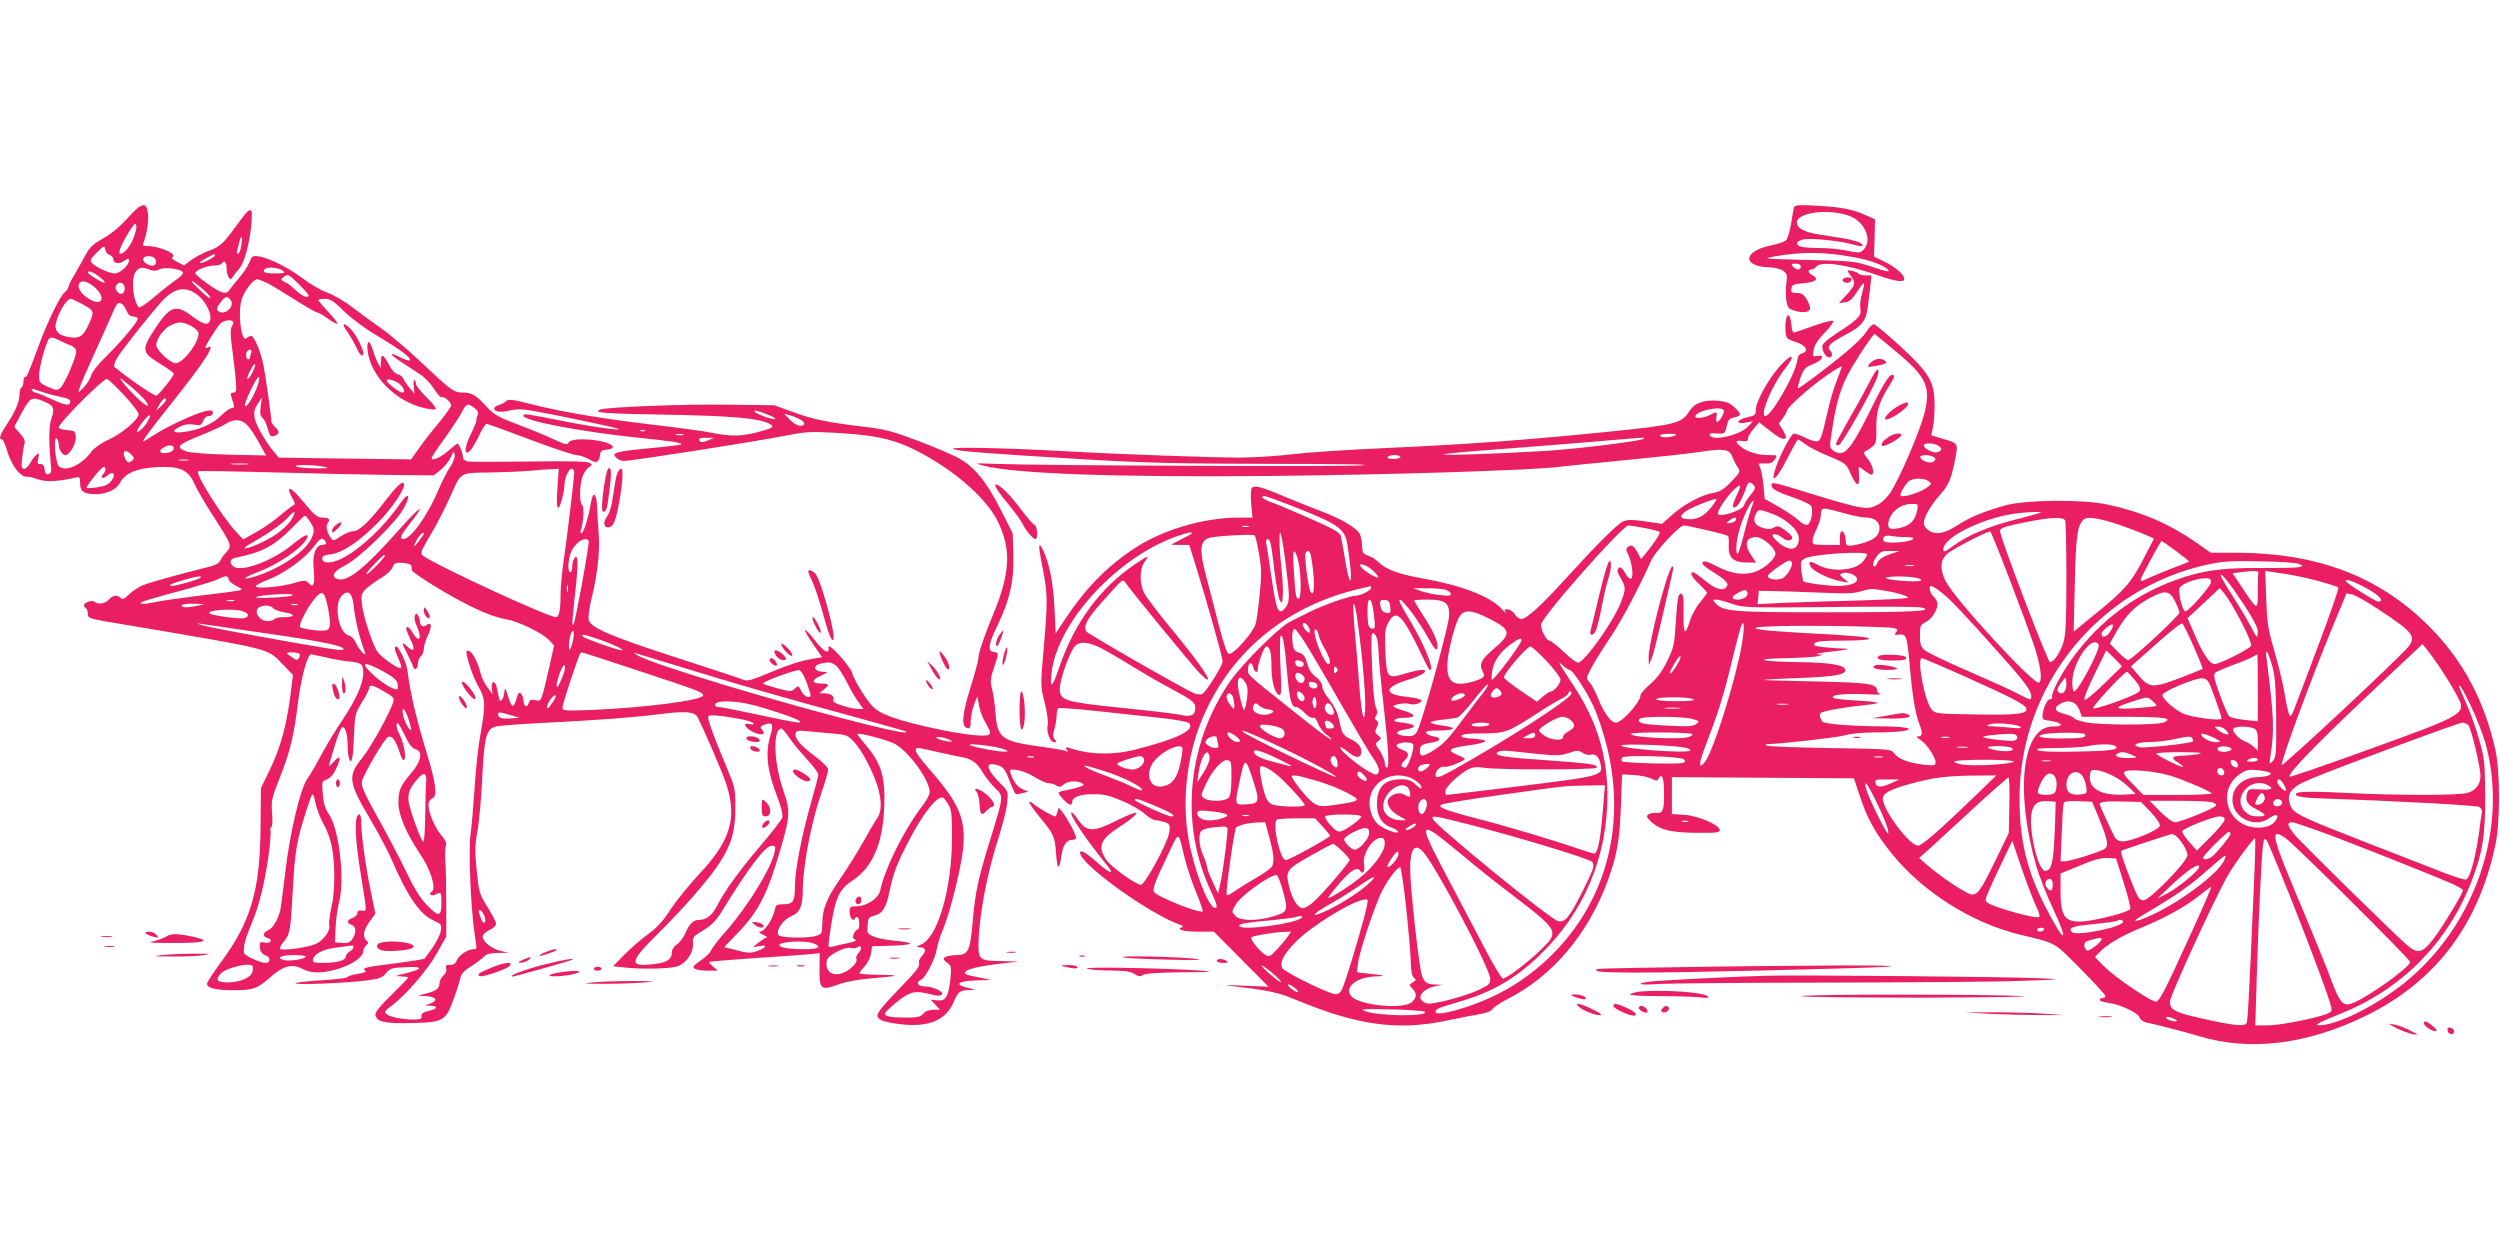<?xml version="1.0" standalone="no"?>
<!DOCTYPE svg PUBLIC "-//W3C//DTD SVG 20010904//EN"
 "http://www.w3.org/TR/2001/REC-SVG-20010904/DTD/svg10.dtd">
<svg version="1.0" xmlns="http://www.w3.org/2000/svg"
 width="1280pt" height="640pt" viewBox="0 0 1280 640"
 preserveAspectRatio="xMidYMid meet">
<g transform="translate(0,640) scale(0.1,-0.1)"
fill="#e91e63" stroke="none">
<path d="M653 5283 c-39 -44 -83 -80 -124 -103 -50 -28 -69 -45 -88 -80 -13
-25 -39 -70 -57 -102 -19 -31 -34 -61 -34 -68 0 -6 -9 -19 -20 -28 -25 -22
-88 -152 -134 -277 -54 -147 -58 -155 -67 -155 -5 0 -9 -11 -9 -24 0 -14 -5
-28 -10 -31 -6 -3 -10 -19 -10 -34 0 -37 -23 -92 -66 -155 -34 -51 -42 -76
-24 -76 5 0 17 -24 25 -54 24 -82 72 -143 108 -137 5 1 28 -5 52 -13 41 -15
100 -12 193 9 20 5 22 2 22 -29 0 -42 20 -56 80 -56 57 0 106 23 125 59 24 47
85 74 183 79 121 7 165 -12 197 -84 13 -30 56 -103 94 -162 98 -152 100 -156
69 -190 -14 -15 -28 -35 -31 -44 -3 -10 -25 -22 -49 -28 -153 -38 -318 -84
-348 -97 -19 -8 -50 -28 -68 -45 -25 -25 -35 -29 -44 -20 -18 18 -41 15 -61
-8 -17 -21 -56 -27 -72 -11 -12 11 -55 -4 -55 -18 0 -5 5 -13 10 -16 6 -3 10
-16 10 -29 0 -22 8 -24 158 -49 817 -138 755 -123 845 -214 l47 -49 -14 -112
c-21 -154 -50 -260 -104 -372 l-46 -95 -2 -200 c-2 -325 -50 -487 -208 -699
-36 -49 -66 -95 -66 -103 0 -22 45 -33 135 -33 101 0 123 8 187 65 66 59 114
73 165 45 48 -25 103 -25 186 0 72 22 127 61 127 90 0 10 7 23 15 30 13 11 13
14 -1 27 -20 20 -11 56 23 101 l25 34 -21 101 c-27 128 -51 297 -51 360 0 26
-4 47 -10 47 -28 0 -25 -114 11 -330 28 -174 28 -166 2 -162 -16 2 -23 -2 -23
-13 0 -8 -11 -20 -25 -25 -30 -11 -32 -26 -5 -35 24 -8 26 -42 4 -73 -12 -18
-24 -22 -52 -20 l-37 3 3 75 c2 41 10 102 19 135 29 115 -1 372 -53 446 -19
28 -28 55 -31 103 -6 64 -5 66 21 76 17 6 34 25 46 52 29 63 24 77 -11 38 -17
-19 -28 -27 -25 -18 3 10 17 56 31 103 14 46 30 87 35 90 16 10 30 -32 30 -92
0 -65 15 -104 24 -62 3 13 7 69 9 124 4 95 6 103 40 159 21 33 37 66 37 73 0
20 20 16 78 -18 45 -26 52 -33 46 -52 -16 -54 -118 -237 -158 -286 -77 -94
-74 -123 40 -316 42 -71 92 -166 111 -210 78 -182 143 -277 211 -307 42 -19
44 -22 39 -54 -3 -19 -23 -58 -43 -87 -21 -29 -39 -53 -39 -55 -3 -3 -96 -18
-210 -32 -96 -12 -114 -18 -94 -30 7 -5 -6 -11 -37 -16 -27 -4 -52 -11 -55
-17 -4 -5 -63 -12 -132 -16 -70 -4 -130 -11 -134 -15 -9 -10 255 0 365 14 65
9 80 14 98 37 20 25 29 28 100 31 93 5 92 -9 -1 -32 -55 -13 -57 -14 -22 -15
20 -1 37 -3 37 -6 0 -3 -39 -43 -86 -89 -57 -56 -85 -90 -82 -102 7 -36 46
-45 185 -42 165 4 175 10 216 124 16 43 31 92 34 107 4 20 20 38 57 61 28 18
57 40 65 49 9 12 30 17 70 18 l56 1 -41 9 c-48 11 -97 51 -92 77 2 9 18 23 36
31 17 8 32 22 32 31 0 9 -20 48 -44 86 -41 66 -44 74 -55 185 -10 99 -10 129
3 200 9 46 20 170 25 276 10 204 20 246 64 262 12 5 126 14 252 20 280 14 453
27 605 46 118 15 167 11 181 -16 34 -66 126 -279 146 -339 59 -176 25 -293
-137 -465 -51 -55 -117 -136 -146 -180 -39 -61 -68 -93 -116 -128 -34 -25 -89
-72 -121 -105 l-58 -59 53 -6 c82 -10 229 -8 271 4 48 13 89 70 85 119 -3 31
1 36 53 67 40 24 64 48 90 89 144 235 227 344 261 344 18 0 20 -4 14 -32 -16
-82 -138 -280 -251 -408 -37 -41 -70 -85 -75 -97 -5 -12 -27 -34 -50 -49 -22
-15 -40 -30 -40 -34 0 -13 29 -20 78 -20 l47 1 -24 20 c-13 11 -22 21 -20 24
3 2 110 11 239 20 129 8 256 17 281 20 l46 5 -1 -81 c-1 -105 7 -112 95 -80
41 15 103 27 174 32 143 12 153 17 33 18 -54 1 -98 4 -98 8 0 4 12 19 27 35
14 15 29 44 32 65 l6 38 98 3 c53 1 97 6 97 11 0 4 -33 11 -73 14 -40 3 -90
12 -111 21 -36 15 -37 17 -34 58 3 38 6 43 35 50 42 11 59 38 77 123 20 95 36
138 97 256 75 146 151 241 179 224 6 -3 18 -21 28 -38 14 -26 17 -57 16 -172
-1 -259 -73 -504 -158 -541 -26 -11 -27 -13 -9 -14 32 0 38 -18 14 -44 -13
-14 -19 -29 -15 -40 5 -12 -19 -43 -88 -114 -52 -53 -103 -110 -113 -125 -16
-26 -17 -30 -2 -44 9 -10 48 -20 100 -26 150 -19 238 17 280 113 23 53 31 59
77 61 l35 1 -42 11 c-75 18 -45 36 62 38 l60 1 -45 10 c-25 5 -55 12 -67 14
-13 2 -23 8 -23 13 0 16 55 31 165 45 l110 13 -83 2 c-113 1 -122 7 -122 79 0
140 42 367 102 551 22 69 43 151 45 182 5 55 4 59 -28 91 -74 72 -89 115 -37
104 44 -9 53 -19 78 -87 13 -32 26 -61 30 -64 4 -2 20 0 36 4 l29 8 -27 11
c-28 12 -51 41 -63 81 -7 23 -6 24 34 18 23 -3 63 -19 90 -36 26 -17 58 -31
70 -31 11 0 30 -5 40 -12 15 -9 22 -8 36 5 18 18 71 22 95 7 12 -7 10 -11 -10
-18 -14 -5 -44 -13 -67 -17 -24 -4 -43 -10 -43 -14 0 -12 48 -61 60 -61 5 0
10 7 10 15 0 24 41 39 110 39 52 0 81 -7 144 -34 44 -18 96 -48 117 -67 20
-18 46 -33 57 -33 11 0 33 -5 48 -10 24 -10 26 -14 21 -50 -7 -53 -124 -270
-146 -270 -27 1 -154 93 -178 129 -44 66 -29 104 65 165 37 23 74 51 82 61 14
17 13 17 -10 10 -14 -4 -50 -20 -80 -35 -123 -62 -156 -61 -201 4 -13 20 -27
36 -32 36 -20 0 71 -135 179 -268 45 -54 19 -48 -48 12 -56 50 -88 68 -88 50
0 -59 360 -317 515 -370 13 -4 15 -8 7 -11 -32 -12 7 -23 81 -23 l82 0 140
-141 140 -141 -125 5 c-112 5 -117 5 -45 -4 167 -19 222 -31 305 -66 322 -134
527 -162 785 -107 66 14 142 29 169 33 28 5 53 15 58 25 5 9 37 30 71 48 236
118 420 337 521 615 46 129 58 201 65 373 l6 165 60 -3 c33 -2 73 -10 89 -18
27 -13 31 -13 39 1 17 31 27 2 27 -80 0 -88 -6 -101 -45 -97 -11 1 -27 -2 -35
-8 -13 -9 -10 -15 17 -40 45 -40 99 -53 233 -54 96 -1 115 1 115 14 0 26 -111
74 -182 78 l-63 4 0 95 0 94 466 -3 466 -3 30 -90 c35 -109 80 -191 157 -287
160 -202 415 -364 666 -424 187 -45 169 -35 308 -175 70 -71 127 -133 127
-139 0 -5 -7 -10 -15 -10 -8 0 -15 -4 -15 -9 0 -6 21 -13 48 -16 61 -9 149
-51 157 -75 4 -11 18 -22 33 -25 58 -12 191 -46 270 -70 264 -79 554 -43 857
105 355 175 573 462 661 872 25 116 25 372 1 486 -56 254 -168 464 -342 637
-254 254 -570 374 -983 375 l-133 0 -77 54 c-137 95 -276 155 -453 193 -125
27 -415 24 -519 -4 -115 -32 -182 -60 -249 -103 -67 -43 -111 -51 -149 -24
-12 8 -22 24 -22 35 0 31 36 94 85 148 45 52 56 79 77 189 14 73 14 73 -71 97
l-53 16 8 37 c5 20 9 73 9 117 0 120 -25 163 -176 303 -67 61 -128 112 -135
112 -8 0 -25 -17 -38 -38 -13 -22 -60 -68 -103 -104 -103 -85 -244 -191 -248
-186 -2 1 4 25 13 53 13 38 24 53 47 63 49 21 59 28 63 42 3 9 -3 11 -22 8
-25 -5 -26 -4 -20 31 4 25 22 52 57 88 28 29 47 56 43 60 -4 4 -49 -7 -99 -25
-51 -18 -96 -34 -102 -35 -5 -1 -11 16 -13 38 -2 22 -7 44 -12 49 -12 12 -22
-32 -18 -80 3 -37 5 -40 53 -55 53 -17 69 -48 30 -59 -13 -3 -21 -15 -23 -35
-6 -64 -132 -285 -163 -285 -32 0 33 157 101 243 55 69 38 83 -22 18 -60 -65
-128 -186 -128 -227 0 -28 -4 -32 -42 -40 -55 -12 -66 -38 -12 -28 l39 7 -24
-26 c-40 -44 -178 -77 -196 -47 -7 11 4 13 48 10 27 -2 30 2 41 51 4 19 14 28
36 32 38 8 38 16 0 52 -23 22 -41 29 -84 33 -73 6 -120 -11 -147 -54 -37 -61
-72 -70 -409 -104 -449 -45 -723 -65 -1166 -85 -182 -8 -389 -22 -460 -31 -71
-9 -190 -16 -264 -17 -142 0 -623 17 -920 34 -295 16 -567 21 -550 11 17 -12
160 -23 675 -54 306 -18 470 -22 950 -23 377 0 540 -3 465 -8 -110 -7 -1645
-1 -1875 8 -109 4 -109 4 -56 -10 162 -41 679 -59 1461 -52 611 6 1348 29
1485 47 44 5 199 21 345 35 146 14 313 32 372 41 123 19 152 15 167 -23 5 -16
17 -39 27 -53 16 -26 15 -27 -32 -76 -39 -41 -58 -52 -93 -58 -58 -9 -151 -59
-212 -114 l-49 -44 -84 12 c-67 10 -91 10 -114 1 -31 -13 -134 -116 -307 -306
-112 -124 -191 -195 -216 -195 -9 0 -24 11 -33 25 -9 14 -26 25 -37 25 -19 0
-20 -2 -9 -17 7 -10 -2 -1 -21 19 -60 65 -208 122 -408 157 -119 21 -186 46
-222 82 -13 13 -37 29 -54 34 -26 9 -30 15 -31 50 0 22 -6 50 -12 61 -16 31
-94 77 -192 114 -47 18 -128 51 -180 72 -137 58 -169 66 -181 48 -5 -9 -6 -45
-3 -82 l7 -68 -69 0 c-183 0 -397 -64 -544 -163 -139 -94 -242 -200 -346 -356
l-49 -74 -6 129 c-6 127 -26 227 -56 292 -27 58 -29 34 -6 -80 27 -136 28
-168 7 -416 -17 -193 -17 -194 5 -281 13 -53 19 -99 15 -115 -8 -32 13 -86 33
-86 13 0 13 3 3 15 -10 12 -10 24 -1 54 6 21 11 52 11 69 0 17 4 33 9 36 5 3
91 -3 192 -14 101 -11 247 -27 324 -35 84 -9 145 -20 153 -28 34 -35 -64 -82
-284 -137 -100 -25 -218 -24 -307 4 -44 13 -47 13 -35 -2 8 -10 9 -13 1 -9 -6
4 -60 14 -120 22 -215 29 -236 44 -246 173 -3 44 -11 101 -18 126 -10 39 -8
53 10 107 26 78 26 77 -1 81 -33 4 -28 40 21 140 61 125 84 227 79 359 l-3
108 -62 123 c-74 145 -136 221 -220 265 -32 17 -125 57 -208 88 -131 49 -166
58 -280 71 -177 21 -254 37 -360 76 l-90 33 -235 3 c-217 4 -623 -12 -656 -25
-43 -16 18 -21 329 -26 340 -6 483 -18 537 -47 29 -15 19 -22 -66 -44 -79 -20
-132 -21 -224 -3 -41 9 -174 27 -295 41 -272 32 -474 66 -629 105 -102 26
-122 29 -135 17 -9 -8 -26 -17 -38 -20 -13 -4 -23 -12 -23 -17 0 -18 32 -22
80 -11 38 9 66 8 127 -3 108 -19 416 -84 428 -90 27 -13 -139 10 -292 41 -188
37 -193 38 -193 25 0 -25 297 -82 579 -111 191 -20 237 -27 228 -36 -2 -2 -75
-11 -162 -19 -176 -17 -196 -23 -170 -48 9 -10 26 -17 38 -17 44 0 688 101
837 131 90 18 123 20 230 14 202 -11 294 -29 394 -74 202 -93 392 -252 455
-381 47 -97 58 -180 38 -284 -9 -46 -31 -117 -48 -157 -55 -132 -89 -229 -89
-254 0 -13 -18 -81 -40 -152 -44 -138 -50 -205 -17 -211 14 -3 17 4 17 37 0
22 8 60 17 83 l17 43 8 -43 c4 -23 14 -54 22 -70 39 -71 40 -72 29 -83 -27
-27 -421 51 -536 105 -48 23 -64 38 -106 101 -27 41 -52 88 -56 105 -8 35
-127 168 -123 136 6 -39 -23 -25 -68 33 -26 34 -50 59 -52 56 -3 -3 15 -36 41
-73 l46 -67 -47 -8 c-63 -10 -129 -32 -239 -78 -72 -31 -97 -37 -115 -30 -13
6 -163 55 -335 111 -342 110 -449 156 -459 196 -3 13 3 61 14 107 31 122 45
250 37 336 -3 42 -7 103 -8 135 -2 71 -21 85 -31 24 -11 -70 -38 -158 -48
-158 -6 0 -7 7 -4 16 13 35 18 121 7 128 -16 10 -14 110 3 150 8 19 22 39 33
45 16 9 16 12 3 21 -10 8 -107 10 -307 7 -161 -2 -304 -2 -318 0 -16 4 -25 12
-25 25 0 16 -14 53 -26 67 -2 2 -24 -15 -50 -38 -41 -36 -84 -54 -84 -35 0 4
31 51 70 104 38 54 77 114 87 134 21 41 29 43 62 17 18 -14 22 -23 16 -37 -5
-11 -7 -23 -6 -28 1 -4 -12 -37 -30 -72 -32 -66 -34 -109 -4 -84 8 7 29 41 46
76 16 35 34 64 40 64 5 0 105 -36 221 -80 117 -44 224 -80 240 -80 15 0 43
-10 63 -21 39 -23 51 -19 57 21 2 20 9 26 36 28 20 2 32 8 29 15 -11 34 -207
53 -225 22 -7 -14 -17 -12 -73 14 -35 17 -118 51 -184 76 -106 40 -125 51
-165 94 -51 57 -76 71 -120 71 -46 0 -59 10 -204 146 -72 69 -169 151 -216
184 -47 33 -114 82 -150 110 -36 28 -92 60 -125 72 -33 12 -88 44 -123 71 -71
54 -171 105 -225 114 -34 5 -37 3 -51 -32 -9 -21 -31 -54 -49 -74 -17 -20 -39
-47 -48 -60 -12 -19 -21 -23 -41 -18 -28 7 -138 86 -138 98 0 15 58 39 94 39
19 0 38 5 41 10 13 20 25 9 25 -22 0 -18 5 -40 11 -48 9 -13 12 -12 22 4 7 11
21 28 31 39 26 27 55 134 63 230 8 97 -1 96 -77 -9 -68 -93 -83 -107 -143
-129 -27 -10 -66 -31 -87 -46 l-38 -28 -36 19 c-22 11 -31 20 -24 23 32 14
-64 57 -126 57 -22 0 -27 4 -22 16 17 44 27 104 24 144 -5 70 -31 66 -105 -17z
m27 -110 c-19 -45 -55 -82 -67 -69 -8 8 15 58 50 113 27 41 32 45 35 26 2 -12
-6 -43 -18 -70z m555 -32 c-4 -23 -11 -41 -17 -41 -5 0 -7 8 -4 18 3 9 8 30
12 45 10 42 17 24 9 -22z m-674 -46 c10 -4 19 -13 19 -21 0 -23 28 -28 55 -10
22 15 25 15 25 1 0 -24 -46 -65 -72 -65 -30 1 -99 32 -117 53 -12 15 -8 21 25
54 36 36 39 37 42 16 2 -12 12 -25 23 -28z m539 -3 c0 -10 -71 -45 -77 -38 -3
2 12 14 34 25 45 24 43 23 43 13z m-302 -29 c4 -27 -23 -31 -53 -10 -24 18
-10 39 23 35 19 -2 28 -10 30 -25z m-32 -44 c21 -7 34 -7 51 2 26 14 114 2
120 -17 2 -6 -14 -23 -36 -37 -22 -15 -72 -54 -111 -88 -40 -34 -75 -57 -79
-53 -32 35 -41 156 -14 186 19 21 31 22 69 7z m680 -4 c17 -13 14 -14 -38 -15
-54 0 -68 7 -51 23 12 12 69 7 89 -8z m-939 -31 c19 -14 32 -28 29 -31 -6 -6
-86 43 -86 52 0 12 26 3 57 -21z m1073 -96 c0 -19 -33 -5 -67 27 -20 19 -40
35 -43 35 -3 0 -12 5 -20 10 -13 8 -12 11 5 24 19 14 24 11 73 -37 28 -28 52
-55 52 -59z m-540 30 c24 -21 41 -41 37 -44 -3 -4 -30 17 -59 46 -59 57 -45
56 22 -2z m328 33 c20 -10 84 -49 141 -85 57 -36 109 -66 116 -66 6 0 30 -14
53 -31 24 -17 45 -29 49 -26 3 3 -18 30 -46 60 -28 30 -51 57 -51 60 0 4 15 7
34 7 28 0 44 -11 97 -63 39 -38 107 -89 172 -127 117 -70 176 -114 165 -125
-3 -3 -25 3 -48 15 -63 32 -59 18 7 -25 32 -21 76 -49 97 -64 22 -14 53 -47
69 -73 16 -26 34 -45 39 -42 11 7 48 -25 48 -42 0 -7 -28 -45 -61 -86 -34 -40
-80 -99 -103 -132 l-41 -58 -339 4 -339 5 -28 34 c-46 57 -89 134 -96 172 -4
27 0 44 16 69 l22 33 -6 -46 c-5 -35 -3 -48 9 -58 9 -8 21 -33 27 -56 9 -35
14 -42 30 -38 30 8 33 23 10 44 -12 11 -21 23 -21 28 0 20 -31 243 -41 291
-14 70 -48 150 -63 150 -7 0 -17 -5 -23 -11 -29 -29 -48 142 -23 206 16 42 58
95 76 95 8 0 31 -9 52 -19z m-883 -22 c61 -54 37 -101 -30 -59 -39 24 -59 54
-51 76 9 23 43 16 81 -17z m153 -13 c-4 -25 -27 -28 -41 -4 -8 12 -7 21 2 32
18 21 43 2 39 -28z m359 -16 c66 -40 108 -149 60 -158 -10 -2 -42 15 -71 37
-84 65 -115 55 -189 -57 -75 -114 -74 -126 27 -187 36 -22 65 -44 66 -48 0
-13 -73 -105 -89 -112 -11 -4 -134 80 -215 146 -5 4 1 24 12 44 28 47 217 284
251 313 52 46 98 53 148 22z m183 -35 c25 -30 -25 -82 -59 -60 -16 9 -14 19
10 49 23 30 32 32 49 11z m-772 -15 c75 -40 76 -41 52 -98 -30 -71 -50 -86
-101 -79 -56 7 -82 32 -73 71 12 55 55 126 76 126 5 0 25 -9 46 -20z m219 -8
c6 -4 16 -20 22 -35 7 -17 18 -27 30 -27 11 0 23 -5 26 -10 7 -11 -80 -115
-171 -205 -34 -33 -64 -72 -68 -88 -3 -15 -20 -42 -37 -60 -29 -30 -30 -31
-23 -7 3 14 40 99 82 190 41 91 83 184 93 208 19 43 25 48 46 34z m566 -88 c3
-3 1 -14 -6 -25 -8 -14 -8 -42 2 -116 7 -54 16 -126 18 -160 5 -55 3 -63 -12
-63 -13 0 -16 -5 -11 -20 3 -11 9 -29 12 -40 5 -14 2 -20 -10 -20 -9 0 -34
-17 -55 -39 -41 -42 -118 -75 -193 -83 -55 -6 -62 4 -16 28 21 11 43 14 70 10
34 -6 39 -4 48 19 6 15 17 25 30 25 12 0 20 7 20 16 0 13 -7 15 -37 9 -46 -8
-207 -83 -269 -125 -25 -16 -47 -30 -50 -30 -8 0 32 55 152 205 166 209 225
302 175 275 -15 -8 -12 2 14 46 19 31 42 65 51 75 16 18 54 25 67 13z m-218
-21 c19 -9 37 -25 40 -34 13 -39 -75 -159 -116 -159 -26 0 -99 68 -99 92 0 32
37 84 73 102 41 20 58 20 102 -1z m8734 -134 c157 -131 179 -181 142 -323 -24
-91 -127 -329 -171 -396 -16 -25 -44 -53 -62 -62 -58 -32 -73 -29 -378 64
-162 50 -170 51 -170 34 0 -19 26 -34 119 -66 41 -14 79 -32 84 -41 13 -21 0
-89 -19 -96 -9 -3 -28 6 -45 23 -17 16 -63 47 -102 69 l-72 41 -6 70 c-4 39
-12 81 -18 92 -11 20 -9 21 25 19 28 -1 39 3 51 21 15 22 15 22 -36 22 -54 0
-113 19 -143 47 -26 23 -22 30 12 25 23 -3 30 -1 30 13 0 10 13 32 29 50 l28
33 44 -35 c56 -44 77 -55 90 -48 6 4 1 20 -12 42 l-22 35 22 28 c11 16 21 33
21 38 0 16 122 125 203 180 42 29 77 50 77 46 0 -4 -11 -36 -25 -70 -14 -34
-34 -102 -45 -151 -35 -152 -39 -163 -61 -163 -11 0 -37 9 -59 20 -22 11 -46
20 -55 20 -17 0 -91 -149 -102 -205 -6 -28 -5 -29 11 -16 10 8 38 55 62 103
24 48 47 88 50 88 3 0 20 -11 37 -24 18 -14 72 -42 121 -62 87 -36 89 -38 112
-91 29 -66 47 -69 42 -8 -2 25 -2 45 0 45 2 0 15 -9 29 -20 14 -11 30 -20 34
-20 19 0 8 50 -18 81 -18 20 -23 34 -16 36 7 3 23 13 36 24 23 17 25 25 24
101 -1 86 15 133 74 226 12 18 19 36 16 39 -18 17 -45 -23 -123 -182 -102
-206 -135 -241 -189 -201 -18 13 -18 19 -6 97 23 156 48 235 101 325 45 76
110 173 118 174 1 0 51 -41 111 -91z m-9346 32 c17 -7 27 -18 27 -31 0 -30
-59 -166 -80 -185 -17 -15 -22 -15 -64 4 -43 19 -46 22 -46 59 0 41 35 168 51
188 7 9 19 7 47 -6 20 -10 49 -23 65 -29z m923 -37 c-3 -9 -6 -20 -6 -25 0 -5
-4 -9 -10 -9 -11 0 -14 33 -3 43 12 13 25 7 19 -9z m8 -98 c-10 -20 -21 -36
-26 -36 -5 0 1 18 12 41 26 50 38 46 14 -5z m-560 -135 c16 -17 26 -34 23 -38
-8 -8 -97 76 -130 122 -19 27 -16 25 28 -12 28 -22 63 -55 79 -72z m590 82
c-11 -45 -53 -123 -67 -123 -8 0 0 26 23 75 36 76 56 98 44 48z m-690 -65 c42
-45 76 -89 76 -98 0 -27 -81 -97 -152 -130 -40 -18 -76 -44 -89 -61 -50 -71
-139 -110 -169 -74 -17 20 -27 151 -11 141 6 -4 11 -16 11 -27 0 -29 18 -59
35 -59 23 0 56 61 53 95 -3 28 -6 30 -45 33 -24 2 -43 8 -43 13 0 22 225 248
247 249 6 0 45 -37 87 -82z m-399 9 c28 -8 67 -18 88 -22 22 -3 37 -12 37 -20
0 -25 -24 -22 -97 12 -39 18 -76 33 -82 33 -5 0 -13 5 -17 12 -5 7 -2 9 7 6 8
-3 37 -12 64 -21z m-13 -41 c54 -23 59 -35 42 -86 -15 -42 -15 -122 -2 -255 2
-21 -2 -30 -14 -33 -12 -2 -17 5 -20 25 -2 20 -8 28 -21 27 -15 -2 -17 3 -11
29 6 29 5 30 -10 18 -10 -8 -24 -27 -32 -43 -8 -15 -22 -28 -30 -28 -14 0 -16
9 -11 53 3 28 8 62 12 73 5 16 -1 31 -23 55 l-29 34 39 73 c43 78 51 82 110
58z m628 6 c0 -5 -12 -19 -27 -33 l-26 -24 19 33 c17 30 34 42 34 24z m7975
-52 c7 -12 -20 -60 -34 -60 -4 0 -6 11 -3 25 5 29 3 30 -34 10 -31 -16 -74
-20 -74 -7 0 27 130 56 145 32z m-4886 -26 c19 -8 32 -16 29 -19 -7 -7 -97 25
-104 37 -7 11 18 5 75 -18z m-3194 -49 c-26 -33 -55 -50 -39 -22 21 37 58 79
62 69 2 -6 -9 -27 -23 -47z m3344 31 c34 -15 39 -36 9 -36 -14 0 -37 13 -54
31 l-29 31 25 -7 c14 -4 36 -12 49 -19z m-2821 -35 c15 -16 42 -57 60 -91 l34
-62 -189 4 c-115 3 -201 10 -220 17 -57 22 -44 35 82 85 50 20 104 45 120 55
45 29 82 26 113 -8z m2035 -28 c-7 -2 -19 -2 -25 0 -7 3 -2 5 12 5 14 0 19 -2
13 -5z m195 -20 c-10 -2 -26 -2 -35 0 -10 3 -2 5 17 5 19 0 27 -2 18 -5z
m5077 -3 c-28 -12 -75 -12 -75 0 0 6 21 10 48 9 35 0 42 -3 27 -9z m-4950 -25
c-30 -13 -45 -11 -45 6 0 5 17 9 38 8 l37 -1 -30 -13z m4792 9 c-12 -12 -342
-53 -509 -63 -254 -15 -524 -24 -517 -17 3 3 131 15 285 26 153 12 374 29 489
39 254 22 260 23 252 15z m1504 -34 c25 -14 24 -27 -1 -35 -22 -7 -70 18 -70
35 0 13 46 13 71 0z m-9031 -14 c0 -15 -21 -26 -51 -26 -24 0 -25 16 -1 29 25
15 52 13 52 -3z m-216 -35 c15 -16 15 -19 1 -31 -18 -15 -29 -7 -40 28 -8 28
15 30 39 3z m1632 -60 c-15 -21 -42 -74 -61 -119 -55 -131 -142 -252 -180
-252 -23 0 -16 16 41 89 78 100 44 79 -58 -36 -178 -201 -268 -274 -319 -258
-37 12 -21 41 39 71 68 33 254 213 296 286 41 70 30 96 -13 33 -82 -120 -204
-236 -302 -285 -51 -26 -99 -27 -99 -1 0 14 9 19 43 23 60 7 145 64 242 162
76 77 148 186 132 202 -10 10 -41 -20 -95 -91 -76 -100 -133 -155 -163 -155
-14 0 -43 -12 -65 -26 -36 -25 -38 -25 -51 -7 -20 27 -27 62 -14 77 14 17 4
26 -30 26 -23 0 -40 13 -84 67 -57 69 -85 93 -85 73 0 -7 8 -26 18 -42 13 -24
14 -32 4 -35 -7 -3 -38 -27 -69 -53 -31 -27 -86 -65 -122 -85 l-66 -37 -43 47
c-70 78 -202 288 -188 302 2 3 184 0 403 -6 219 -6 489 -12 601 -13 l203 -2
35 28 c20 16 43 45 52 65 15 33 16 34 20 13 2 -14 -7 -39 -22 -61z m4864 49
c0 -5 -16 -10 -36 -10 -21 0 -33 4 -29 10 3 6 19 10 36 10 16 0 29 -4 29 -10z
m2730 0 c12 -7 12 -12 2 -22 -14 -14 -63 -1 -70 20 -4 14 45 16 68 2z m-8937
-17 c-13 -2 -33 -2 -45 0 -13 2 -3 4 22 4 25 0 35 -2 23 -4z m305 -20 c-21 -2
-57 -2 -80 0 -24 2 -7 4 37 4 44 0 63 -2 43 -4z m387 -12 c35 -8 30 -9 -35 -9
-41 0 -86 4 -100 8 -35 11 81 12 135 1z m-1115 -14 c0 -7 -5 -18 -12 -25 -20
-20 1 -26 22 -7 30 28 46 6 20 -27 -15 -19 -33 -28 -71 -33 -27 -4 -52 -5 -55
-3 -6 7 76 108 87 108 5 0 9 -6 9 -13z m2314 -97 c-5 -68 -3 -100 4 -100 10 0
32 82 32 119 0 32 22 81 36 81 8 0 14 -8 14 -17 0 -31 -39 -355 -55 -460 -8
-57 -15 -133 -15 -170 0 -77 -8 -113 -23 -113 -41 0 -618 267 -680 314 -17 13
-15 19 37 107 31 51 77 141 103 200 55 124 45 118 207 120 55 1 142 4 191 8
50 5 105 9 123 9 l33 2 -7 -100z m7020 37 c16 -12 16 -13 -1 -28 -34 -30 -143
-63 -143 -44 0 15 32 65 47 74 25 15 76 13 97 -2z m-894 -22 c10 -12 6 -21
-19 -52 -17 -21 -31 -43 -31 -49 0 -23 -122 -65 -134 -46 -7 12 43 88 83 126
37 35 39 23 9 -39 -22 -45 -20 -67 5 -46 13 10 37 60 51 104 7 21 20 22 36 2z
m-2323 -122 c200 -80 229 -102 242 -183 5 -30 12 -86 16 -125 8 -97 -10 -64
-29 55 -9 52 -18 105 -21 116 -4 17 -39 37 -157 89 -84 37 -172 74 -195 82
-45 16 -65 33 -39 33 9 0 91 -30 183 -67z m2103 8 c-37 -46 -74 -64 -121 -59
-39 3 -41 16 -7 41 25 18 150 68 157 62 1 -2 -11 -22 -29 -44z m207 -2 c-7
-19 -24 -77 -37 -129 -26 -107 -40 -134 -40 -74 0 49 24 133 57 197 27 54 42
58 20 6z m849 -11 c-10 -50 -33 -76 -77 -88 -56 -15 -75 -10 -71 20 7 56 60
100 121 100 32 0 33 -1 27 -32z m-361 -19 c38 -11 83 -19 100 -19 42 0 68 -21
68 -54 0 -39 -28 -62 -97 -80 -65 -16 -76 -14 -76 14 0 25 -10 50 -21 50 -5 0
-9 -16 -9 -35 l0 -35 -70 0 c-64 0 -70 2 -70 20 0 12 9 39 20 60 11 22 21 52
22 67 3 49 -4 49 133 12z m-7967 -35 c-12 -19 -46 -50 -73 -69 -50 -35 -153
-80 -162 -71 -3 2 17 16 44 31 84 48 153 97 181 129 34 40 42 27 10 -20z
m7587 35 c73 -27 135 -85 135 -125 0 -61 -45 -71 -103 -23 -20 17 -35 35 -32
39 7 11 34 2 57 -18 20 -16 50 -9 43 10 -3 7 -21 23 -39 36 -29 20 -37 21 -54
11 -14 -9 -29 -10 -52 -3 -44 12 -57 35 -42 68 14 31 17 31 87 5z m1374 7 c-2
-2 -60 -19 -129 -36 -140 -36 -247 -81 -321 -136 -43 -32 -49 -33 -49 -16 0
60 195 157 363 182 58 8 143 12 136 6z m-8859 -51 c19 -30 20 -40 10 -69 -23
-72 -162 -168 -302 -210 -65 -19 -51 -2 20 24 104 39 226 122 252 171 18 33
-11 22 -70 -27 -102 -85 -266 -147 -305 -114 -23 19 -18 39 13 45 132 26 197
60 287 152 33 34 63 63 67 63 3 0 16 -16 28 -35z m7298 13 c-3 -7 -15 -14 -29
-16 -23 -2 -23 -2 -5 13 24 18 39 20 34 3z m1686 -4 c3 -9 6 -140 6 -293 0
-217 -3 -288 -15 -328 -16 -54 -49 -103 -69 -103 -12 0 -256 639 -256 671 0
13 18 21 73 33 172 38 252 44 261 20z m329 -40 c70 -26 126 -50 125 -53 -2 -3
-27 -52 -57 -109 -60 -116 -96 -157 -250 -281 l-104 -85 6 245 c5 249 14 307
50 332 23 15 102 -1 230 -49z m-4510 9 c-7 -2 -21 -2 -30 0 -10 3 -4 5 12 5
17 0 24 -2 18 -5z m2030 -7 c37 -7 70 -16 74 -19 6 -7 -25 -54 -71 -111 l-24
-29 -16 31 c-20 38 -33 47 -51 32 -11 -9 -11 -15 1 -38 18 -36 29 -111 17
-123 -7 -7 -18 2 -32 27 -17 29 -25 34 -34 25 -9 -9 -7 -21 11 -51 27 -48 27
-55 1 -124 -32 -86 -167 -281 -214 -308 -8 -5 -36 14 -76 52 -35 33 -69 60
-76 60 -15 0 -43 51 -43 81 0 37 417 509 448 509 10 -1 47 -7 85 -14z m315
-10 c56 -13 105 -26 109 -30 4 -3 6 -26 4 -50 -3 -61 24 -86 92 -86 l48 0 -19
28 c-44 62 -36 102 20 102 34 0 98 -56 98 -85 0 -28 -63 -82 -111 -95 -59 -16
-117 -7 -190 31 -43 23 -63 29 -71 21 -8 -8 8 -23 55 -52 70 -44 84 -62 62
-80 -20 -17 -57 -3 -110 41 -26 21 -51 39 -56 39 -20 0 -7 -25 31 -61 22 -21
40 -41 40 -45 0 -3 -16 -24 -35 -47 -19 -22 -43 -65 -52 -94 -28 -89 -36 -73
-33 70 1 62 -8 84 -26 56 -3 -6 -10 -67 -14 -135 -7 -116 -10 -129 -44 -199
-26 -52 -52 -88 -86 -117 -28 -24 -50 -49 -50 -56 0 -36 -95 -142 -127 -142
-24 0 -60 48 -88 118 -15 37 -35 76 -46 88 -19 21 -19 21 9 75 16 30 59 99 96
154 59 87 147 254 210 395 21 47 145 180 167 180 8 0 60 -11 117 -24z m-2639
-20 c-2 -2 -26 -15 -54 -29 l-50 -26 47 -1 47 0 35 -112 c57 -184 136 -465
136 -484 0 -22 -87 -161 -106 -168 -8 -3 -25 -1 -37 3 -46 18 -542 302 -554
317 -19 25 1 64 78 150 114 128 106 122 124 97 29 -42 338 -419 373 -455 20
-21 40 -38 44 -38 20 0 -60 111 -217 300 -47 58 -95 122 -106 142 -26 51 -25
127 2 162 28 35 18 33 -50 -13 -179 -122 -309 -298 -387 -526 -36 -105 -48
-117 -41 -40 22 259 331 600 642 709 60 21 89 26 74 12z m485 -164 c20 -158
20 -185 -2 -213 -36 -43 -46 -21 -70 142 -12 85 -25 166 -28 182 -7 29 10 38
20 11 3 -9 13 -74 21 -146 9 -72 21 -140 28 -152 11 -19 12 -17 15 24 2 24 -1
89 -7 143 -6 54 -11 119 -10 145 1 43 2 45 9 17 5 -16 16 -86 24 -153z m3704
-65 c51 -133 106 -282 123 -332 36 -106 48 -188 29 -200 -25 -15 -432 427
-478 519 -31 61 -29 106 6 139 21 21 201 115 222 116 3 1 47 -108 98 -242z
m-8118 230 c0 -2 -11 -18 -25 -37 -29 -39 -33 -32 -8 11 14 24 33 39 33 26z
m4276 -102 c13 -74 14 -108 4 -204 -6 -64 -15 -134 -21 -155 -12 -44 -114
-159 -137 -154 -10 2 -27 52 -52 148 -20 80 -49 189 -63 244 -37 135 -34 182
10 201 24 10 226 22 236 14 5 -3 15 -46 23 -94z m3312 85 c34 0 43 -3 35 -11
-16 -16 -138 -24 -147 -10 -13 20 5 33 36 27 17 -3 51 -6 76 -6z m-8088 -31
c0 -5 -9 -9 -20 -9 -33 0 -52 -51 -44 -120 3 -32 4 -67 0 -76 -6 -16 -8 -16
-25 0 -18 16 -23 16 -71 2 -69 -21 -200 -32 -200 -18 0 6 26 20 58 32 81 30
190 107 236 168 31 41 42 50 52 41 8 -6 14 -15 14 -20z m1344 12 c6 -10 -69
-419 -78 -429 -9 -8 -7 15 10 173 16 144 14 196 -6 165 -6 -8 -10 -27 -10 -42
0 -16 -4 -28 -10 -28 -15 0 -12 65 4 104 20 48 75 83 90 57z m8127 -52 c38
-28 69 -53 67 -54 -2 -2 -44 -19 -95 -38 -50 -20 -105 -43 -122 -51 -22 -12
-31 -13 -31 -5 0 11 102 199 108 199 1 0 34 -23 73 -51z m-4492 -60 c13 -61
14 -176 2 -183 -14 -9 -19 13 -26 134 -6 78 -5 111 3 106 6 -3 15 -29 21 -57z
m64 29 c21 -118 18 -216 -3 -177 -12 20 -32 178 -26 195 9 24 24 15 29 -18z
m2962 14 c-32 -11 -53 -25 -60 -39 -5 -13 -13 -23 -17 -23 -15 0 -8 27 13 54
17 22 28 26 67 25 l47 -1 -50 -16z m-115 -1 c0 -4 -9 -20 -20 -34 -39 -50
-164 -59 -237 -17 -36 21 -47 16 -32 -12 13 -23 97 -64 154 -74 l40 -7 -25 21
c-22 18 -23 21 -8 27 24 10 72 -8 76 -28 5 -22 -36 -37 -101 -37 -51 0 -166
16 -174 23 -2 3 -6 27 -10 55 -5 45 -3 51 18 63 41 22 319 40 319 20z m-7590
-6 c0 -11 -83 -95 -93 -95 -6 0 11 23 38 50 49 50 55 55 55 45z m7204 -33 c9
-15 -24 -72 -48 -83 -29 -13 -79 -4 -74 14 4 13 95 77 109 77 4 0 10 -3 13 -8z
m2596 -9 c23 -9 23 -11 5 -16 -11 -4 -101 -6 -200 -5 -202 1 -302 -13 -437
-62 -211 -77 -385 -208 -522 -393 -60 -81 -115 -186 -109 -204 3 -7 -2 -13
-10 -13 -15 0 -34 -38 -39 -80 -2 -20 2 -26 22 -28 78 -9 99 -32 29 -32 -155
0 -194 -330 -83 -715 14 -49 53 -148 86 -218 87 -187 57 -179 -40 11 -95 186
-132 341 -132 554 0 576 404 1077 965 1198 74 16 120 19 265 16 96 -1 186 -7
200 -13z m-9664 -10 c1 -7 2 -17 3 -22 1 -12 132 -95 241 -154 107 -57 182
-88 243 -98 61 -10 186 -71 219 -107 l25 -27 -23 -103 c-43 -188 -41 -184 -73
-177 -23 5 -29 2 -34 -15 -7 -27 -27 -17 -27 14 0 12 -6 28 -12 34 -10 10 -15
5 -23 -24 -5 -20 -14 -37 -20 -38 -5 0 -16 22 -24 49 -14 46 -16 48 -19 20 -4
-35 -19 -55 -26 -34 -2 8 -7 31 -11 52 -7 45 -32 46 -27 1 l4 -29 -26 35 c-15
19 -31 53 -36 75 -14 57 -42 109 -61 113 -15 3 -15 -3 2 -64 10 -36 32 -90 49
-120 36 -64 37 -89 10 -244 -12 -63 -25 -187 -30 -275 -6 -88 -15 -195 -21
-239 -11 -81 1 -371 21 -506 12 -84 13 -80 -5 -80 -29 0 -76 -31 -85 -55 -7
-18 -17 -25 -35 -25 -21 0 -25 -4 -21 -18 4 -12 -1 -26 -14 -37 -11 -10 -20
-28 -20 -41 0 -26 -20 -40 -77 -53 -38 -9 -38 -9 -6 -10 64 -2 82 -22 36 -39
l-28 -10 26 -1 c44 -2 42 -15 -3 -26 -32 -8 -42 -14 -40 -28 2 -14 -5 -17 -45
-17 -59 1 -122 14 -137 30 -8 9 -4 17 19 33 73 51 191 186 240 273 l50 89 0
160 c0 88 -2 189 -5 225 -2 36 -1 72 3 81 6 11 -3 29 -28 58 -36 44 -70 136
-59 164 3 8 12 18 20 21 23 9 16 71 -21 196 -65 214 -94 337 -109 458 -5 40
-44 122 -58 122 -12 0 -8 -18 16 -72 13 -31 14 -38 3 -38 -16 0 -84 48 -111
78 -24 28 -76 183 -83 249 -5 48 -3 54 23 80 17 15 51 40 77 55 27 16 52 39
57 53 9 23 15 26 52 23 25 -2 44 -8 44 -15z m4923 -24 c18 -16 31 -33 28 -36
-7 -6 -69 31 -87 52 -24 29 24 16 59 -16z m2769 24 c-10 -2 -28 -2 -40 0 -13
2 -5 4 17 4 22 1 32 -1 23 -4z m1765 -35 c-2 -5 -3 -47 -3 -95 0 -102 0 -102
-79 17 l-50 75 47 6 c58 8 88 6 85 -3z m312 -44 c50 -14 93 -28 97 -32 4 -4
-38 -126 -93 -272 -55 -146 -109 -290 -121 -320 -35 -95 -35 -95 -63 60 -8 47
-31 141 -51 210 -32 110 -37 141 -41 266 l-5 141 93 -14 c52 -7 135 -25 184
-39z m-384 -123 c44 -67 69 -115 69 -133 0 -15 -2 -28 -5 -28 -3 0 -18 26 -34
58 -16 31 -57 99 -90 151 -34 52 -61 99 -61 105 1 17 47 -41 121 -153z
m-10466 140 c-11 -9 -123 -41 -145 -41 -26 0 0 13 62 31 71 20 97 23 83 10z
m145 -6 c0 -8 17 -23 38 -34 36 -19 36 -19 12 -25 -14 -3 -104 -15 -200 -26
-96 -12 -203 -27 -237 -35 -35 -7 -63 -9 -63 -4 0 8 32 18 240 74 74 21 146
43 160 51 33 18 50 17 50 -1z m8645 6 c18 -4 25 -9 18 -14 -16 -10 -184 4
-177 14 6 10 114 10 159 0z m1505 -22 c0 -20 -114 -149 -131 -149 -15 0 -39
101 -29 120 11 21 81 48 128 49 26 1 32 -3 32 -20z m775 -19 c81 -42 121 -80
81 -80 -14 0 -166 96 -166 105 0 12 28 3 85 -25z m-9188 -27 c-3 -10 -5 -4 -5
12 0 17 2 24 5 18 2 -7 2 -21 0 -30z m4113 17 c0 -12 -54 -40 -78 -40 -30 0
-170 -49 -237 -83 -33 -16 -78 -39 -100 -50 -55 -27 -245 -216 -306 -304 -222
-322 -260 -734 -99 -1076 32 -67 37 -91 18 -85 -36 12 -106 201 -133 354 -37
215 -4 460 91 659 149 317 423 534 779 619 33 8 61 15 63 15 1 1 2 -3 2 -9z
m2921 -24 c43 -33 107 -100 304 -321 122 -136 155 -182 155 -210 0 -22 -1 -22
-62 10 -35 19 -153 72 -263 120 -110 47 -210 96 -222 107 -18 17 -23 32 -23
74 0 49 2 55 30 69 31 16 60 61 60 93 0 10 -9 27 -20 37 -20 18 -28 55 -11 55
4 0 28 -15 52 -34z m-2542 15 c14 -4 27 -13 29 -20 4 -11 -7 -13 -54 -8 -33 3
-77 13 -99 21 l-40 15 70 -1 c39 0 81 -3 94 -7z m2256 -6 c56 -9 115 -27 115
-35 0 -4 -107 -10 -237 -14 -131 -3 -305 -9 -386 -12 l-148 -7 3 34 3 34 65
-1 c36 0 144 -4 240 -8 142 -6 184 -5 220 7 25 8 54 13 65 11 11 -1 38 -6 60
-9z m1820 -158 c31 -59 54 -115 51 -123 -6 -16 -161 -94 -187 -94 -25 0 -60
51 -102 150 l-37 85 83 77 82 77 27 -32 c15 -18 52 -81 83 -140z m-2530 153
c11 -18 -15 -40 -46 -40 -37 0 -37 15 -1 34 33 18 39 19 47 6z m-7263 -97 c16
-102 12 -107 -69 -100 -37 4 -71 11 -76 16 -11 11 42 112 81 154 22 23 28 25
40 14 7 -8 18 -46 24 -84z m131 9 c6 -59 29 -151 55 -221 12 -32 -30 12 -45
46 -8 20 -23 35 -37 39 -53 13 -79 161 -36 204 35 35 56 13 63 -68z m9324 38
c12 -25 22 -50 22 -56 1 -15 -246 -244 -263 -244 -6 0 -30 19 -53 43 l-41 42
37 65 c48 83 92 127 166 167 80 44 104 40 132 -17z m-9643 30 c-19 -7 -156
-15 -179 -10 -22 6 64 17 130 18 47 1 63 -2 49 -8z m10690 -74 c170 -112 188
-135 147 -187 -42 -53 -641 -613 -648 -605 -9 9 144 425 259 704 l72 174 29
-6 c16 -3 80 -39 141 -80z m-10986 47 c-10 -2 -26 -2 -35 0 -10 3 -2 5 17 5
19 0 27 -2 18 -5z m5837 -76 c7 -64 6 -69 -11 -65 -16 3 -20 14 -22 62 -6 113
22 115 33 3z m83 45 c3 -30 1 -33 -19 -30 -15 2 -25 12 -30 30 -8 31 -2 40 26
36 15 -2 21 -12 23 -36z m111 -29 c28 -38 64 -94 81 -125 35 -64 50 -79 50
-48 0 31 -23 81 -74 160 -25 39 -46 73 -46 75 0 3 30 5 68 5 91 0 112 -15 112
-79 0 -51 -141 -559 -166 -599 -13 -19 -22 -23 -56 -20 -58 4 -60 25 -4 33 71
11 56 29 -29 37 -46 4 -26 23 25 23 61 0 62 17 1 35 -27 8 -53 18 -56 22 -10
9 61 22 81 14 22 -8 66 4 61 18 -2 6 -34 14 -72 18 -122 12 -121 49 3 87 75
22 114 51 71 51 -13 0 -53 -9 -89 -20 -87 -26 -91 -22 -97 117 -4 91 -2 114
14 143 38 73 69 47 151 -120 64 -132 60 -125 68 -117 12 12 -37 130 -91 222
-71 121 -77 135 -66 135 5 0 32 -30 60 -67z m1637 46 c57 -20 72 -21 499 -17
242 3 454 2 470 -2 81 -19 -43 -25 -475 -25 -490 0 -538 4 -576 46 -16 18 -16
19 3 19 11 0 46 -9 79 -21z m-7851 -10 c-55 -11 -85 -11 -85 1 0 6 27 10 63 9
59 -1 60 -2 22 -10z m508 4 c-7 -2 -21 -2 -30 0 -10 3 -4 5 12 5 17 0 24 -2
18 -5z m5447 -239 c11 -99 20 -217 20 -264 -1 -131 -18 -77 -31 96 -6 82 -16
207 -23 277 -6 70 -9 130 -6 133 8 9 18 -51 40 -242z m-5571 222 c6 -8 32 -17
56 -21 58 -8 58 -25 1 -25 -25 0 -48 -4 -51 -10 -3 -5 -19 -10 -35 -10 -38 0
-69 42 -50 65 16 19 64 19 79 1z m-155 -16 c31 -11 34 -26 7 -35 -19 -6 -158
12 -176 23 -29 18 126 29 169 12z m6374 -34 c121 -61 124 -78 28 -160 -62 -53
-74 -77 -55 -113 15 -28 7 -36 -51 -53 -94 -27 -130 -5 -130 79 0 64 38 216
63 255 24 36 62 34 145 -8z m-6240 -81 c284 -41 396 -65 379 -81 -7 -7 -67 2
-427 67 -151 27 -286 54 -300 59 -24 9 -23 10 5 5 17 -2 171 -25 343 -50z
m5322 34 c7 -11 9 -24 5 -27 -7 -7 -35 25 -35 40 0 16 19 8 30 -13z m2205
-155 c-47 -208 -138 -486 -175 -534 -32 -42 -34 -14 -5 62 71 185 100 276 141
447 24 101 48 189 52 195 18 27 11 -62 -13 -170z m1899 132 c-18 -28 -44 -35
-44 -12 0 17 53 59 58 46 2 -5 -4 -20 -14 -34z m427 -75 c28 -62 48 -115 47
-116 -2 -1 -51 -21 -110 -44 -143 -55 -164 -54 -216 8 l-42 49 78 69 c124 111
176 153 185 150 5 -1 31 -54 58 -116z m-1533 93 c18 -5 20 -9 10 -21 -10 -12
-9 -15 7 -13 48 5 48 6 65 -180 12 -139 29 -234 47 -277 18 -44 16 -63 -4 -63
-14 0 -12 -5 8 -17 32 -19 79 -89 79 -116 0 -17 -5 -18 -62 -12 -76 9 -127 28
-150 58 -17 22 -21 22 -332 27 -173 3 -318 8 -322 13 -4 4 -3 7 2 7 73 1 361
34 398 45 31 9 89 15 155 15 58 0 123 3 144 7 68 11 18 23 -103 24 -160 1
-297 12 -309 24 -5 6 -11 19 -13 29 -3 17 7 21 67 33 39 7 105 17 147 21 42 4
79 10 82 13 4 3 -43 9 -104 12 -60 3 -115 9 -122 13 -24 15 47 24 152 20 58
-3 97 -3 88 0 -10 3 -18 12 -18 19 0 34 -41 40 -315 46 -148 3 -268 6 -265 8
3 2 88 6 190 10 182 7 236 18 227 44 -7 23 -85 35 -237 37 -196 2 -247 18 -65
20 72 2 144 6 160 10 l30 8 -30 2 c-16 2 20 8 80 15 67 7 92 13 64 14 -25 0
-74 4 -108 7 -50 6 -59 9 -50 20 9 11 45 14 145 14 74 0 134 4 134 9 0 10 -66
16 -350 31 -373 21 -281 40 165 35 160 -2 300 -7 313 -11z m-3021 -67 c23 -35
106 -176 184 -313 79 -137 155 -267 171 -288 29 -40 36 -70 18 -81 -13 -8 -87
39 -150 94 -53 46 -50 64 3 20 41 -34 67 -32 67 4 0 26 -20 47 -65 68 -19 9
-32 25 -37 44 -4 17 -12 49 -18 72 -6 23 -26 60 -45 83 -19 23 -35 52 -35 65
0 15 -12 33 -33 49 -22 17 -36 39 -44 69 -10 35 -18 47 -41 55 -24 8 -30 17
-34 49 -5 40 0 73 11 73 4 0 26 -29 48 -63z m73 36 c0 -9 14 -40 30 -70 31
-55 38 -83 19 -83 -5 0 -21 25 -35 55 -29 63 -44 132 -26 121 7 -4 12 -14 12
-23z m-3815 -25 c-4 -24 -12 -47 -17 -53 -11 -10 -3 69 8 87 12 19 15 5 9 -34z
m4116 1 c4 -13 7 -49 8 -79 1 -30 10 -131 21 -225 29 -255 35 -355 21 -355 -6
0 -11 11 -11 24 0 13 -11 40 -25 61 -25 35 -25 38 -8 51 17 13 17 15 -1 29
-17 13 -18 18 -7 41 10 22 9 29 -1 35 -10 6 -10 13 -2 26 8 12 7 24 -2 42 -7
16 -15 98 -19 205 -6 148 -5 178 6 174 7 -2 16 -15 20 -29z m-3984 -3 c74 -25
136 -55 116 -56 -19 0 -186 59 -197 70 -16 16 3 13 81 -14z m3523 -170 c13
-143 22 -176 46 -176 9 0 29 -14 44 -30 15 -17 34 -28 42 -25 9 4 18 -7 26
-29 7 -20 27 -45 43 -57 17 -12 28 -23 25 -26 -3 -3 -87 60 -188 141 -250 199
-238 188 -238 218 0 36 18 45 26 13 6 -26 24 -35 24 -12 0 32 32 117 44 117
18 0 26 -31 26 -110 1 -72 18 -131 39 -138 12 -4 13 19 7 145 -4 82 -3 152 1
157 11 11 20 -39 33 -188z m1200 166 c0 -18 -137 -201 -151 -202 -3 0 -3 19 1
43 7 50 40 98 94 138 41 30 56 35 56 21z m-2151 -41 c32 -17 100 -56 152 -89
52 -32 139 -83 194 -112 118 -63 135 -76 135 -105 0 -37 -22 -47 -72 -36 -23
6 -158 22 -298 36 -301 31 -325 38 -324 100 1 47 51 188 77 216 25 27 68 24
136 -10z m5106 19 c12 -19 -104 -240 -126 -240 -5 0 -9 21 -9 48 1 101 102
246 135 192z m1749 -120 c24 -36 60 -94 80 -131 58 -106 68 -100 -467 -294
-208 -75 -381 -135 -384 -131 -14 13 156 187 506 515 l174 163 24 -29 c12 -15
43 -57 67 -93z m-4575 35 c39 -42 71 -84 71 -95 0 -20 -33 -60 -49 -60 -5 0
-24 -12 -41 -26 l-31 -27 -85 58 c-46 31 -84 61 -84 67 0 21 118 158 136 158
6 0 44 -34 83 -75z m2852 -118 c-62 -59 -96 -87 -99 -78 -3 8 22 68 54 133
l58 118 41 -40 40 -41 -94 -92z m866 81 c12 -48 16 -111 17 -260 1 -180 -1
-199 -18 -215 -18 -18 -18 -17 -12 22 22 136 19 202 -20 510 -7 57 11 25 33
-57z m-10103 74 c2 -4 1 -14 -4 -22 -7 -11 -13 -11 -34 4 -14 9 -26 19 -26 21
0 8 59 5 64 -3z m1741 -88 c302 -100 325 -109 325 -124 0 -25 -292 -63 -572
-75 -139 -5 -148 -5 -148 13 0 10 18 69 39 132 47 139 51 150 60 150 3 0 137
-43 296 -96z m205 23 c289 -89 539 -161 875 -252 153 -42 281 -78 284 -80 12
-13 -49 -2 -196 34 -430 107 -1093 306 -1178 355 -17 10 -23 15 -15 13 8 -2
112 -34 230 -70z m-1810 47 c36 -9 90 -18 120 -21 62 -6 70 -13 70 -63 -1 -50
-37 -132 -106 -235 -33 -49 -82 -130 -109 -180 -26 -49 -58 -104 -71 -122 -36
-48 -90 -277 -114 -483 -11 -96 -23 -184 -26 -195 -14 -48 -37 -87 -60 -97
-30 -14 -31 -34 -3 -41 13 -3 18 -10 14 -17 -4 -7 -18 -9 -31 -6 -20 5 -24 3
-24 -16 0 -28 10 -42 33 -51 23 -9 22 -37 -2 -37 -30 0 -111 38 -112 52 -3 36
6 71 41 154 39 91 71 227 90 383 5 46 7 87 5 91 -3 5 -1 11 4 15 6 3 7 34 4
73 -5 63 -2 75 40 182 52 131 70 205 92 376 16 133 49 254 68 254 7 -1 41 -8
77 -16z m9890 -155 l0 -172 -67 7 c-38 4 -73 12 -80 19 -7 7 -28 57 -48 111
-29 81 -33 102 -23 111 7 7 47 24 88 39 41 15 86 33 100 41 14 8 26 14 28 15
1 0 2 -77 2 -171z m-2964 134 c-19 -36 -45 -70 -46 -59 0 14 43 86 52 86 5 0
2 -12 -6 -27z m1447 -69 c250 -112 323 -150 331 -169 11 -30 -41 -37 -256 -33
-192 3 -209 4 -226 23 -36 37 -80 265 -52 265 6 0 97 -39 203 -86z m-3368 56
c0 -22 -39 -19 -43 3 -3 15 1 18 20 15 12 -2 23 -10 23 -18z m-2397 -6 c12 -8
39 -48 58 -87 20 -40 47 -87 61 -104 l24 -33 -27 0 c-15 0 -51 7 -80 17 -38
11 -51 20 -47 31 7 17 -14 32 -47 32 l-25 1 23 18 c30 26 28 31 -12 31 -51 0
-53 18 -4 40 36 16 39 20 18 20 -54 1 -65 31 -15 43 37 9 50 7 73 -9z m3758
-24 c19 0 106 -139 135 -215 131 -336 124 -674 -19 -960 -107 -216 -297 -400
-515 -500 -132 -61 -287 -101 -287 -76 0 15 10 19 121 52 170 50 284 116 409
235 229 219 350 504 350 823 0 201 -55 381 -169 554 -86 131 -89 136 -59 110
13 -13 29 -23 34 -23z m-6075 -7 c48 -26 70 -44 74 -61 3 -13 3 -27 0 -30 -10
-10 -74 27 -120 69 -75 69 -58 78 46 22z m924 -14 c-8 -22 -19 -47 -24 -57 -9
-14 -10 -15 -11 -1 0 27 31 109 40 104 5 -3 3 -24 -5 -46z m3957 9 c-9 -9 -12
-7 -12 12 0 19 3 21 12 12 9 -9 9 -15 0 -24z m-2714 -47 c12 -32 22 -64 22
-70 0 -22 -35 -6 -48 22 -13 27 -15 28 -33 11 -18 -16 -22 -16 -86 1 -38 10
-72 21 -76 25 -8 7 152 68 183 69 9 0 24 -21 38 -58z m2552 14 c0 -7 -5 -17
-11 -21 -16 -9 -43 21 -36 41 5 13 11 14 27 5 11 -6 20 -17 20 -25z m4248 -4
c39 -49 39 -57 5 -74 -52 -27 -203 -79 -216 -74 -11 4 158 187 173 187 4 0 21
-18 38 -39z m-4552 -15 c12 -19 14 -38 9 -81 -4 -30 -11 -57 -15 -60 -6 -4
-32 99 -32 130 -1 43 14 47 38 11z m4204 -11 c0 -37 -22 -57 -42 -37 -7 7 -4
20 11 41 13 17 24 31 27 31 2 0 4 -16 4 -35z m761 -70 c20 -55 35 -102 33
-105 -7 -13 -163 9 -200 28 -50 26 -107 79 -102 95 7 19 169 87 203 84 28 -2
32 -7 66 -102z m-4596 65 c0 -22 -39 -19 -43 3 -3 15 1 18 20 15 12 -2 23 -10
23 -18z m848 -38 c-16 -20 -58 -75 -93 -122 -83 -112 -106 -137 -159 -171 -55
-35 -71 -36 -71 -5 0 30 7 35 60 44 49 8 53 25 9 32 -18 3 -34 11 -37 18 -3 9
15 12 67 12 84 0 94 16 16 25 -30 4 -57 11 -60 15 -3 5 23 11 58 15 34 3 70 9
79 11 9 3 47 43 84 90 36 47 69 83 72 80 3 -3 -8 -23 -25 -44z m5057 -64 c27
-57 60 -141 74 -188 123 -432 -47 -938 -414 -1233 -136 -109 -316 -202 -415
-215 -59 -7 -35 9 87 57 311 124 548 361 669 671 60 153 74 237 73 445 -1 161
-3 190 -27 275 -14 53 -42 134 -62 180 -20 47 -39 91 -42 98 -3 6 -2 12 1 12
4 0 29 -46 56 -102z m-4965 53 c-15 -14 -47 -17 -52 -5 -2 7 4 19 13 29 15 15
18 15 33 1 9 -10 12 -19 6 -25z m-1017 7 c16 -16 15 -38 -2 -38 -13 0 -26 20
-26 41 0 13 14 11 28 -3z m1376 -2 c-12 -31 -339 -241 -605 -389 -72 -40 -89
-45 -89 -23 0 21 28 46 45 40 13 -6 105 30 105 41 0 3 -18 12 -41 21 -55 23
-39 35 63 48 46 6 83 16 83 21 0 6 -28 11 -63 13 -44 2 -62 7 -59 15 3 8 36
12 108 12 117 1 128 5 277 101 45 30 100 63 122 74 22 11 40 25 40 30 0 6 4
10 10 10 5 0 7 -6 4 -14z m-1730 -18 c3 -13 6 -32 6 -43 -1 -19 -2 -19 -20 4
-11 13 -20 32 -20 42 0 27 26 24 34 -3z m1186 13 c0 -12 -59 -35 -68 -27 -4 4
2 14 12 22 22 16 56 19 56 5z m-4659 -18 c-5 -10 -16 -27 -25 -38 -21 -27 -21
-1 0 30 19 29 40 35 25 8z m3899 -24 c0 -17 -4 -28 -10 -24 -5 3 -10 17 -10
31 0 13 5 24 10 24 6 0 10 -14 10 -31z m1930 21 c10 -7 -18 -10 -87 -10 -62 0
-103 4 -103 10 0 13 170 13 190 0z m2351 -9 c13 -11 22 -22 19 -25 -4 -3 -51
-8 -105 -12 -114 -7 -118 2 -15 35 81 25 73 25 101 2z m-7181 -17 c79 -18 241
-73 254 -85 17 -16 -18 -10 -209 31 -102 22 -194 40 -205 40 -22 0 -27 15 -7
23 25 11 104 6 167 -9z m6780 6 c10 -5 23 -23 28 -40 l11 -30 215 0 c210 0
260 -7 201 -30 -35 -13 -316 -13 -391 1 -32 6 -62 16 -66 22 -4 7 -27 17 -50
22 -49 12 -56 33 -18 52 30 15 46 16 70 3z m-4170 -15 c9 -8 29 -16 43 -17 30
-3 35 -13 11 -22 -45 -17 -100 6 -88 37 8 21 13 21 34 2z m370 -4 c14 -27 13
-41 -4 -41 -20 0 -39 27 -32 45 8 21 23 19 36 -4z m2333 12 c-13 -2 -35 -2
-50 0 -16 2 -5 4 22 4 28 0 40 -2 28 -4z m-556 -20 c-20 -2 -52 -2 -70 0 -17
2 0 4 38 4 39 0 53 -2 32 -4z m-6505 -56 c9 -28 15 -54 13 -55 -7 -7 -35 45
-41 76 -10 51 9 37 28 -21z m527 5 c-49 -4 -69 2 -69 21 0 12 9 12 55 -2 l56
-16 -42 -3z m1174 -4 c32 -6 60 -15 64 -21 4 -6 -2 -8 -15 -5 -36 10 -35 -10
0 -32 49 -30 89 -25 56 8 -8 8 -4 14 17 22 40 15 47 2 30 -54 -28 -92 -18
-179 36 -320 17 -43 28 -88 25 -100 -3 -12 -53 -77 -112 -146 -109 -128 -185
-233 -222 -307 -25 -49 -56 -73 -93 -73 -30 0 -51 -21 -72 -72 -9 -20 -27 -44
-41 -53 -16 -11 -26 -27 -26 -40 0 -35 -24 -53 -83 -60 -139 -18 -138 6 5 148
144 143 268 285 322 369 62 96 81 163 81 283 0 97 -1 103 -48 215 -66 156 -97
242 -90 253 5 9 66 4 166 -15z m4249 -5 c26 -23 22 -40 -12 -58 -16 -8 -29
-21 -27 -28 4 -20 -56 -19 -90 3 -18 11 -33 24 -33 30 0 16 92 70 119 70 14 0
33 -7 43 -17z m623 6 c37 -11 38 -12 20 -26 -17 -12 -43 -14 -150 -8 -128 6
-154 13 -141 34 9 15 218 14 271 0z m-1847 -21 c18 -18 15 -28 -8 -28 -11 0
-20 2 -20 4 0 2 -3 11 -6 20 -7 19 16 22 34 4z m-4743 -68 c20 -42 36 -62 52
-66 40 -11 31 -61 -23 -124 -55 -65 -64 -86 -64 -153 0 -59 41 -155 108 -255
57 -83 88 -181 62 -197 -19 -12 0 -26 20 -15 29 15 30 14 30 -45 0 -70 -14
-72 -76 -7 -32 32 -65 86 -106 172 -33 69 -99 194 -146 278 -68 122 -83 158
-79 181 8 37 116 221 134 228 21 8 38 -15 58 -76 12 -38 20 -50 26 -39 9 16
-5 88 -26 129 -16 30 -20 63 -7 55 4 -2 21 -32 37 -66z m5550 60 c-3 -5 -26
-10 -51 -10 -28 0 -43 4 -39 10 3 6 26 10 51 10 28 0 43 -4 39 -10z m2720 -12
c7 -7 -6 -9 -45 -4 -30 3 -73 6 -95 7 -32 0 -36 2 -20 10 25 11 147 2 160 -13z
m2293 9 c15 -18 62 -213 62 -257 0 -47 -23 -77 -68 -90 -48 -13 -349 -13 -616
0 -213 11 -278 8 -257 -13 6 -6 55 -13 109 -14 378 -13 809 -36 824 -44 14 -8
18 -18 14 -37 -3 -15 -8 -49 -11 -77 -17 -134 -47 -250 -69 -258 -7 -3 -64 15
-127 40 -63 25 -234 91 -380 148 -317 123 -373 149 -388 182 -30 65 -6 101 96
143 160 67 759 289 779 290 12 0 26 -6 32 -13z m-6070 -21 c18 -18 9 -46 -15
-46 -25 0 -95 42 -101 59 -4 11 5 13 49 8 29 -4 59 -13 67 -21z m4826 -2 c9
-8 16 -17 16 -20 0 -10 -27 -2 -50 16 -24 19 -25 20 -3 20 12 0 29 -7 37 -16z
m147 6 c15 -9 19 -22 19 -62 l0 -51 -22 20 c-13 11 -32 24 -44 27 -28 9 -68
52 -59 65 8 14 80 14 106 1z m-7500 -47 c18 -27 59 -76 91 -111 32 -34 58 -69
58 -77 0 -7 -16 -69 -35 -136 -49 -171 -85 -354 -85 -436 0 -79 -9 -93 -61
-93 -33 0 -37 -3 -43 -32 -9 -44 -52 -108 -74 -108 -10 -1 -6 -6 13 -15 17 -7
26 -14 20 -15 -5 0 -23 -12 -40 -25 l-30 -25 34 6 c45 9 34 -10 -15 -26 -34
-12 -45 -11 -127 11 l-39 10 74 77 c104 110 148 196 215 427 49 169 50 192 13
300 -49 139 -54 315 -9 315 4 0 23 -21 40 -47z m227 21 c68 -6 74 -9 107 -45
41 -45 96 -152 119 -228 21 -72 20 -127 -2 -159 -11 -15 -43 -70 -72 -122 -29
-52 -82 -137 -118 -189 -70 -101 -92 -157 -92 -233 0 -43 -3 -50 -26 -58 -41
-16 -194 -13 -200 4 -10 26 26 77 67 95 44 18 59 51 59 131 1 127 43 348 96
502 19 54 34 107 34 117 0 12 -26 38 -69 70 -75 56 -106 94 -97 118 5 13 17
14 64 9 31 -3 90 -9 130 -12z m2204 -30 c161 -72 382 -188 368 -192 -12 -4
-467 216 -476 231 -9 12 3 8 108 -39z m-1886 -25 c75 -46 174 -186 174 -245 0
-12 -15 -41 -34 -65 -98 -129 -195 -323 -220 -441 -8 -37 -70 -78 -118 -78
-35 0 -38 -2 -38 -29 0 -30 21 -54 28 -33 2 7 8 10 13 6 12 -7 11 -64 -1 -64
-6 0 -14 -10 -19 -22 -6 -17 -4 -25 8 -29 10 -4 -5 -11 -39 -18 -30 -6 -65
-14 -78 -18 -22 -5 -22 -3 -17 38 28 208 46 252 120 301 102 67 154 187 162
370 7 153 -13 225 -86 313 -28 33 -51 63 -51 66 0 12 164 -32 196 -52z m1742
42 c28 -24 28 -33 1 -29 -26 4 -60 48 -38 48 8 -1 24 -9 37 -19z m1532 4 c0
-10 -10 -15 -32 -15 l-33 1 25 14 c32 18 40 18 40 0z m805 6 c3 -6 -11 -13
-30 -17 -53 -10 -257 0 -280 14 -16 9 14 11 142 12 92 0 164 -4 168 -9z m1663
-20 c-3 -11 -14 -16 -38 -14 -65 3 -142 15 -136 21 8 7 136 19 159 13 10 -2
17 -11 15 -20z m347 20 c10 -17 -14 -22 -114 -22 -104 -1 -151 10 -96 22 47
10 203 10 210 0z m682 -30 c15 -9 13 -10 -12 -11 -31 0 -75 24 -75 41 0 9 50
-8 87 -30z m-6487 -3 c10 -6 2 -7 -25 -3 -22 4 -44 11 -50 17 -12 12 52 1 75
-14z m1360 15 c0 -5 3 -18 6 -30 5 -18 2 -23 -13 -23 -11 0 -28 6 -38 14 -16
12 -17 16 -6 30 14 16 51 22 51 9z m3748 0 c-10 -2 -26 -2 -35 0 -10 3 -2 5
17 5 19 0 27 -2 18 -5z m1247 -4 c4 -6 5 -12 3 -15 -10 -10 -248 -36 -273 -30
-45 11 -17 26 53 27 37 0 92 7 122 14 73 16 88 17 95 4z m-3990 -29 c10 -16
-25 -120 -40 -120 -23 0 -26 16 -5 35 28 26 25 44 -10 56 -32 12 -38 24 -17
32 21 9 66 7 72 -3z m-2162 -11 c87 -13 119 -35 37 -25 -30 4 -80 13 -110 20
-71 18 -28 20 73 5z m3549 -6 c22 -3 35 -10 31 -16 -10 -16 -353 9 -353 26 0
10 244 3 322 -10z m2207 8 c29 -19 -19 -26 -196 -29 -116 -3 -188 0 -200 7
-13 8 11 11 97 11 63 1 133 5 155 9 54 12 127 13 144 2z m-4775 -9 c2 -4 -2
-39 -10 -77 -16 -78 -41 -111 -90 -121 -73 -14 -97 75 -37 138 46 49 123 82
137 60z m4019 1 c-13 -2 -35 -2 -50 0 -16 2 -5 4 22 4 28 0 40 -2 28 -4z m226
-2 c36 -23 -78 -23 -119 0 -9 5 7 8 45 9 33 0 66 -4 74 -9z m1126 -6 c0 -12
-40 -19 -61 -11 -9 3 -12 11 -9 16 8 14 70 9 70 -5z m-6630 -14 c44 -10 97
-22 118 -25 63 -12 86 -27 118 -80 17 -28 47 -65 66 -83 42 -39 42 -39 -29
-268 -62 -201 -74 -260 -88 -415 -13 -150 -22 -170 -83 -170 -23 0 -49 -5 -57
-10 -13 -9 -11 -13 9 -29 22 -17 23 -22 17 -83 -10 -92 -23 -114 -66 -110
l-35 4 24 -26 24 -26 -34 0 c-22 0 -41 -7 -52 -20 -14 -17 -29 -20 -91 -20
-76 0 -106 6 -106 21 0 4 28 31 62 59 68 54 91 60 174 39 33 -9 48 -9 56 -1
14 14 -47 42 -92 42 -32 0 -42 23 -15 33 22 9 74 107 81 156 4 25 18 70 31
100 32 72 89 296 102 399 20 158 -12 241 -159 410 -83 95 -98 122 -67 122 7 0
48 -9 92 -19z m1760 -42 c82 -40 79 -41 -38 -9 -68 18 -97 34 -97 52 0 15 46
1 135 -43z m1325 30 c90 -9 112 -8 153 6 42 14 50 14 69 1 12 -9 31 -13 43
-10 26 6 43 -11 51 -54 11 -53 -6 -57 -413 -107 -205 -25 -374 -45 -377 -45
-4 0 -6 9 -6 19 0 21 73 90 120 113 22 11 43 13 78 7 66 -11 570 -11 576 0 10
16 -28 22 -234 37 -250 17 -300 25 -269 45 8 5 34 7 59 4 25 -3 92 -10 150
-16z m-1687 -24 c-1 -15 -16 -48 -33 -74 l-30 -46 6 45 c9 62 31 113 46 107 7
-2 12 -17 11 -32z m4722 20 c30 -13 30 -13 5 -15 -61 -5 -102 6 -79 21 19 12
39 10 74 -6z m340 4 c-22 -4 -59 -8 -82 -8 -53 -1 -60 -12 -22 -35 17 -10 28
-20 26 -22 -6 -7 -137 59 -137 68 0 4 57 7 128 7 95 -1 117 -3 87 -10z m-5962
-16 c-7 -2 -21 -2 -30 0 -10 3 -4 5 12 5 17 0 24 -2 18 -5z m564 -8 c8 -23
-26 -55 -58 -55 -30 0 -79 19 -79 30 0 7 90 36 118 39 7 0 15 -6 19 -14z m989
-10 c4 -14 4 -29 0 -32 -11 -11 -39 25 -33 41 9 24 26 19 33 -9z m1776 7 c8
-8 7 -13 -5 -18 -21 -8 -303 -1 -312 8 -4 4 -4 12 0 19 10 15 301 7 317 -9z
m1016 11 c-10 -2 -28 -2 -40 0 -13 2 -5 4 17 4 22 1 32 -1 23 -4z m1922 -13
c0 -5 -15 -10 -32 -10 -25 0 -29 3 -18 10 20 13 50 13 50 0z m-5255 -91 c0
-58 -5 -92 -14 -103 -17 -20 -99 -22 -126 -3 -17 13 -17 16 7 68 33 73 85 131
112 127 20 -3 21 -9 21 -89z m4005 82 c0 -13 -196 -25 -259 -16 -28 4 -48 11
-45 16 7 12 304 12 304 0z m188 2 c-10 -2 -28 -2 -40 0 -13 2 -5 4 17 4 22 1
32 -1 23 -4z m960 -17 c3 -13 -1 -17 -14 -14 -11 2 -20 11 -22 22 -3 13 1 17
14 14 11 -2 20 -11 22 -22z m-5043 -79 c36 -112 34 -121 -33 -125 -61 -4 -61
-5 -37 110 28 134 31 135 70 15z m905 79 c0 -10 -33 -36 -46 -36 -20 0 -17 28
4 33 24 7 42 8 42 3z m-1660 -36 c88 -27 199 -84 187 -96 -3 -3 -27 6 -54 19
-26 14 -81 36 -121 51 -77 27 -134 55 -117 56 6 0 53 -13 105 -30z m872 -12
c43 -33 148 -147 148 -160 0 -13 -142 -9 -170 5 -19 10 -29 27 -42 77 -9 36
-16 78 -17 93 -1 25 2 28 22 21 12 -4 39 -20 59 -36z m4856 9 c2 -10 -3 -17
-12 -17 -18 0 -29 16 -21 31 9 14 29 6 33 -14z m-570 -19 c24 -11 60 -37 80
-57 l37 -36 -50 -3 c-116 -8 -185 24 -185 86 0 16 3 32 7 36 11 11 60 -1 111
-26z m274 6 c55 -13 212 -78 232 -96 6 -4 -71 -8 -170 -8 l-180 0 -54 55 c-45
46 -52 57 -40 65 18 12 134 4 212 -16z m530 10 c16 -10 -17 -22 -65 -23 -73
-2 -127 -51 -127 -116 0 -92 115 -149 190 -93 32 23 51 18 34 -10 -19 -29 -56
-43 -107 -39 -147 12 -198 194 -77 275 29 20 44 23 87 19 29 -3 58 -9 65 -13z
m-4637 -14 c10 -11 16 -23 12 -26 -9 -9 -47 16 -47 31 0 21 14 19 35 -5z
m3683 -13 c7 -15 14 -40 15 -55 2 -25 -1 -27 -36 -30 -47 -4 -67 11 -67 51 0
64 62 88 88 34z m-8486 -23 c-2 -21 -4 -99 -5 -172 -1 -72 -5 -132 -9 -132
-11 0 -70 162 -76 207 -5 44 7 72 51 121 29 31 43 22 39 -24z m8336 34 c18
-18 15 -85 -4 -92 -24 -9 -72 -7 -79 3 -6 11 13 58 33 84 18 20 33 22 50 5z
m-3782 -24 c49 -14 119 -41 157 -61 79 -42 78 -43 -49 -63 -70 -10 -85 -10
-111 3 -25 13 -92 90 -117 135 -11 19 21 15 120 -14z m487 13 c33 -14 64 -44
54 -53 -2 -3 -16 6 -30 20 -21 20 -36 26 -72 26 -87 0 -125 -39 -125 -128 0
-60 25 -102 70 -117 18 -6 36 -17 38 -23 6 -18 -78 14 -105 40 -30 28 -47 87
-39 131 17 92 118 142 209 104z m2870 -111 c-167 -161 -254 -236 -273 -236
-44 1 -180 183 -180 241 0 27 38 48 138 75 120 33 185 41 325 43 l119 1 -129
-124z m195 -28 l-3 -143 -68 -140 c-75 -153 -90 -175 -121 -175 -23 0 -155 87
-225 148 l-45 39 44 39 c23 21 124 114 224 206 100 92 185 167 189 167 5 1 7
-63 5 -141z m-607 111 c-51 -23 -74 -21 -79 4 -3 15 5 17 60 16 l63 0 -44 -20z
m2014 -9 c9 -16 12 -30 9 -30 -13 0 -44 33 -44 47 0 23 19 14 35 -17z m-2097
-67 c48 -96 77 -171 69 -180 -7 -7 -103 188 -113 230 -11 47 4 30 44 -50z
m2013 67 c33 -18 21 -25 -41 -22 -57 4 -59 3 -66 -24 -9 -34 3 -54 46 -76 56
-29 59 -38 12 -38 -32 0 -49 6 -67 25 -70 69 28 182 116 135z m-4403 -12 c12
-12 17 -48 7 -48 -3 0 -14 5 -24 11 -24 16 -68 4 -82 -22 -14 -27 12 -66 62
-91 33 -18 33 -18 7 -18 -97 0 -128 82 -58 151 30 30 68 37 88 17z m1005 -40
c-17 -223 -30 -298 -52 -298 -4 0 -41 11 -82 25 -127 44 -393 123 -521 155
-67 17 -138 38 -157 46 -30 13 -33 17 -19 25 9 5 142 27 295 48 344 49 328 47
444 49 l96 2 -4 -52z m-6556 -148 c18 -30 37 -84 43 -120 17 -92 15 -234 -4
-310 -8 -36 -13 -74 -10 -85 7 -29 -27 -77 -67 -97 -39 -19 -178 -38 -185 -26
-3 5 6 22 20 38 31 38 34 53 46 278 10 185 20 241 67 387 34 107 35 107 48 44
6 -29 25 -79 42 -109z m9937 144 c8 -21 -11 -44 -34 -44 -17 0 -17 2 -4 30 17
34 29 38 38 14z m-5680 -50 c84 -35 113 -54 82 -54 -18 0 -186 76 -186 84 0
11 19 6 104 -30z m1390 21 c8 -21 -12 -67 -27 -63 -17 6 -21 46 -7 64 16 18
26 18 34 -1z m4381 -5 c0 -8 -10 -16 -22 -18 -22 -3 -32 16 -16 32 12 11 38 2
38 -14z m-1163 -105 c-6 -168 -14 -226 -35 -239 -15 -9 -21 -7 -33 9 -33 45
-65 210 -53 279 8 49 32 68 84 64 l40 -3 -3 -110z m229 15 c43 -108 47 -135
20 -149 -31 -17 -174 -61 -199 -61 l-22 0 6 143 c3 78 7 148 10 155 3 9 23 12
75 10 l71 -3 39 -95z m261 42 c29 -31 48 -59 46 -70 -4 -22 -151 -83 -193 -80
-20 2 -33 11 -41 28 -36 74 -74 158 -74 163 0 12 38 16 124 13 l88 -2 50 -52z
m307 52 c18 -4 30 -11 28 -17 -4 -14 -183 -87 -212 -87 -12 0 -43 23 -75 55
l-54 55 141 0 c77 0 155 -3 172 -6z m-5043 -62 c13 -8 10 -11 -16 -21 -68 -23
-130 -10 -130 27 0 12 12 14 65 9 36 -4 73 -10 81 -15z m117 -9 c-7 -2 -21 -2
-30 0 -10 3 -4 5 12 5 17 0 24 -2 18 -5z m577 -3 c0 -12 -74 -67 -103 -76 -16
-5 -29 2 -54 30 -19 20 -31 41 -28 46 8 13 185 13 185 0z m562 -44 c247 -64
611 -174 620 -189 13 -21 9 -33 -51 -154 -67 -132 -88 -158 -124 -149 -41 10
-628 489 -641 523 -8 20 8 17 196 -31z m3858 27 c0 -9 -32 -48 -71 -87 l-71
-71 -39 44 c-22 24 -38 49 -36 55 5 15 156 75 190 76 19 0 27 -5 27 -17z
m-4618 -35 c21 -23 38 -44 38 -47 0 -9 -207 -123 -226 -125 -29 -2 -71 184
-47 207 3 4 49 7 101 7 l95 0 39 -42z m1871 25 c-7 -2 -21 -2 -30 0 -10 3 -4
5 12 5 17 0 24 -2 18 -5z m-2144 -81 c22 -81 26 -119 15 -146 -4 -9 -38 -35
-78 -58 -39 -23 -90 -54 -113 -70 -37 -25 -43 -27 -43 -11 0 49 40 327 49 336
12 12 66 25 112 26 l37 1 21 -78z m737 52 c-11 -8 -27 -14 -35 -14 -9 0 -3 8
14 19 34 21 50 17 21 -5z m4640 -20 c134 -48 579 -225 677 -268 31 -14 57 -29
57 -34 0 -16 -107 -193 -152 -251 -57 -72 -79 -77 -135 -29 -64 55 -525 508
-571 560 -41 49 -46 68 -16 68 8 0 71 -21 140 -46z m-5592 18 c5 -9 -18 -201
-35 -282 l-12 -55 -28 60 c-16 33 -29 67 -29 76 0 9 -9 36 -20 60 -22 50 -26
112 -7 127 7 6 30 12 52 15 22 2 48 4 57 5 9 1 19 -2 22 -6z m726 -28 c0 -28
-49 -84 -74 -84 -19 0 -58 40 -53 55 5 16 79 55 105 55 17 0 22 -6 22 -26z
m338 -1 c15 -10 82 -64 150 -120 67 -57 180 -146 250 -199 233 -178 236 -185
143 -275 -67 -66 -177 -149 -196 -149 -7 0 -50 71 -95 158 -45 86 -131 250
-191 363 -126 237 -135 269 -61 222z m4072 -2 c0 -13 -80 -110 -100 -121 -23
-12 -40 -13 -40 -1 0 11 119 131 131 131 5 0 9 -4 9 -9z m-5354 -126 c9 -38
34 -114 56 -168 22 -54 38 -100 36 -103 -14 -13 -233 74 -249 99 -10 14 6 55
69 187 62 129 52 131 88 -15z m5072 117 c24 -16 62 -76 62 -100 0 -33 -194
-232 -226 -232 -18 0 -28 13 -52 73 -41 100 -67 176 -61 181 4 4 250 85 259
86 3 0 11 -4 18 -8z m565 -14 c43 -29 637 -620 637 -633 0 -27 -226 -188 -300
-213 -43 -16 -62 6 -105 123 -20 55 -84 211 -141 348 -167 394 -177 435 -91
375z m-4613 -27 c0 -41 -55 -117 -128 -176 -60 -48 -162 -112 -162 -101 0 3
27 37 60 76 58 66 90 85 105 60 13 -21 25 2 19 35 -10 52 43 135 86 135 15 0
20 -7 20 -29z m4450 -212 c-25 -577 -31 -691 -37 -706 -8 -20 -64 -15 -228 22
-142 32 -165 44 -165 87 0 28 214 496 292 638 35 63 138 204 144 197 3 -2 0
-109 -6 -238z m189 -68 c108 -273 193 -501 206 -554 6 -23 3 -28 -21 -38 -62
-24 -242 -59 -303 -59 l-64 0 7 228 c9 310 25 638 32 691 6 40 8 42 20 27 7
-10 62 -143 123 -295z m-1301 -48 c12 -24 18 -44 12 -48 -12 -7 -114 17 -205
48 -55 19 -70 28 -68 43 1 11 32 82 69 159 l67 140 51 -150 c29 -83 62 -169
74 -192z m-3556 290 c21 -20 38 -41 38 -46 0 -12 -141 -177 -185 -215 -19 -18
-45 -32 -55 -32 -25 0 -55 48 -70 112 -19 78 -13 88 107 155 60 34 112 62 118
62 5 1 26 -16 47 -36z m415 -5 c65 -73 343 -599 343 -649 0 -28 -6 -33 -65
-60 -71 -32 -224 -72 -257 -67 -12 2 -26 11 -32 20 -15 24 21 59 71 68 l38 8
-35 1 c-44 2 -56 9 -69 44 -15 38 -61 454 -61 545 0 107 23 138 67 90z m-127
-12 c0 -20 -46 -73 -56 -64 -6 7 41 78 52 78 2 0 4 -6 4 -14z m4226 -35 c-36
-68 -217 -205 -363 -273 -94 -44 -122 -44 -48 -1 164 97 237 147 318 220 51
45 95 82 100 82 4 1 1 -12 -7 -28z m-513 -109 c21 -68 37 -129 34 -136 -3 -7
-43 -22 -89 -34 -235 -58 -268 -43 -268 126 l0 90 98 40 c70 30 109 40 142 39
l44 -2 39 -123z m387 79 c0 -17 -110 -108 -163 -135 l-52 -27 59 56 c91 87
156 132 156 106z m-4061 -203 c12 -112 23 -237 24 -278 1 -52 6 -78 16 -86 13
-10 12 -13 -6 -24 -19 -13 -20 -13 -2 -31 24 -24 24 -44 -1 -69 -40 -40 -273
-18 -312 30 -38 46 29 99 130 101 53 1 43 5 -42 14 l-59 7 6 47 c7 55 73 257
115 352 27 61 84 139 101 139 4 0 18 -91 30 -202z m-629 76 c26 -100 25 -104
-59 -128 -80 -23 -163 -21 -186 5 -19 19 -19 21 0 55 24 45 173 153 211 154 6
0 21 -39 34 -86z m432 37 c-46 -43 -156 -111 -226 -141 -74 -31 -53 -8 37 43
45 25 111 67 147 92 79 55 100 58 42 6z m3508 -1 c0 -33 -11 -38 -30 -15 -15
18 -6 45 15 45 10 0 15 -10 15 -30z m709 -247 c-141 -309 -161 -347 -180 -351
-22 -4 -214 126 -268 182 l-45 46 24 25 c39 41 113 84 222 129 117 48 223 107
294 165 27 22 52 40 55 40 4 1 -42 -106 -102 -236z m-4236 74 c-36 -133 -92
-315 -108 -353 -10 -25 -20 -34 -38 -34 -32 0 -266 115 -273 135 -11 28 6 63
57 119 86 95 344 250 381 229 3 -2 -5 -45 -19 -96z m-4504 16 c7 -16 8 -30 3
-35 -6 -6 -14 3 -21 23 -13 38 -13 39 -3 39 5 0 14 -12 21 -27z m4186 -12
c-30 -30 -304 -67 -319 -43 -7 12 23 17 179 32 60 6 111 13 114 16 2 2 11 4
20 4 9 0 11 -3 6 -9z m4205 -20 c0 -28 -239 -76 -262 -53 -22 22 5 31 116 41
60 6 111 13 114 16 9 8 32 6 32 -4z m-405 -41 c-3 -5 -13 -10 -21 -10 -8 0
-14 5 -14 10 0 6 9 10 21 10 11 0 17 -4 14 -10z m-3873 -37 c-11 -16 -36 -45
-56 -66 -29 -32 -38 -37 -54 -28 -30 16 -84 83 -75 92 8 8 114 26 171 28 l33
1 -19 -27z m4168 -12 c0 -14 -61 -62 -74 -58 -6 2 -12 13 -14 24 -2 17 5 23
35 31 51 13 53 13 53 3z m-6596 -21 c47 -17 28 -30 -43 -30 -77 0 -131 8 -131
21 0 18 131 26 174 9z m-2354 -20 c0 -5 -9 -15 -20 -22 -11 -7 -20 -19 -20
-26 0 -19 -44 -32 -111 -32 -51 0 -60 3 -57 16 6 31 53 55 124 63 38 5 72 9
77 10 4 0 7 -3 7 -9z m2585 -30 c-9 -10 -14 -24 -10 -30 9 -15 -29 -55 -66
-70 -56 -24 -99 8 -85 64 7 27 94 71 122 62 11 -3 26 -1 34 4 22 14 26 -7 5
-30z m-2830 -19 c-8 -13 -88 -24 -114 -16 -39 12 -11 25 55 25 38 0 63 -4 59
-9z m-273 -46 c3 -3 3 -16 1 -30 -6 -30 -65 -55 -128 -55 -54 0 -64 14 -35 45
28 30 144 58 162 40z m5259 -71 c12 -15 12 -16 -2 -8 -23 13 -89 72 -89 80 0
7 73 -50 91 -72z m80 -44 c13 -10 19 -19 13 -20 -7 0 -22 9 -35 20 -13 10 -19
19 -13 20 7 0 22 -9 35 -20z m663 -120 c27 -26 -241 -23 -305 3 -28 11 -12 12
132 9 90 -2 168 -8 173 -12z m3852 -47 c-8 -8 -56 6 -56 17 0 5 13 5 31 -2 16
-6 28 -13 25 -15z"/>
<path d="M1778 4702 c15 -22 36 -58 46 -80 18 -41 36 -55 36 -29 -1 23 -39 97
-64 122 -38 38 -50 30 -18 -13z"/>
<path d="M1882 4606 c15 -132 144 -263 293 -296 26 -6 50 -8 56 -5 5 3 -16 30
-46 60 -30 29 -55 60 -55 69 0 8 -4 17 -8 20 -4 2 -6 -12 -4 -32 l4 -37 -26
30 c-14 17 -28 37 -31 47 -3 9 -16 19 -29 22 -14 3 -32 23 -46 51 -27 53 -40
57 -40 13 l-1 -33 -13 25 c-8 14 -20 44 -27 68 -16 55 -33 54 -27 -2z m171
-178 c19 -23 22 -38 6 -38 -14 0 -79 50 -79 61 0 16 54 -2 73 -23z"/>
<path d="M9605 4560 c-12 -4 -27 -15 -34 -24 -13 -15 -10 -16 30 -10 24 4 48
10 53 14 13 13 -27 29 -49 20z"/>
<path d="M9603 4498 c-6 -7 -22 -36 -37 -65 -14 -28 -57 -107 -96 -174 -38
-67 -70 -126 -70 -131 0 -4 6 -8 14 -8 14 0 175 284 197 348 12 36 8 50 -8 30z"/>
<path d="M9724 4324 c-36 -18 -80 -61 -72 -70 13 -13 118 56 118 78 0 11 -11
10 -46 -8z"/>
<path d="M9670 4163 c-30 -20 -40 -34 -34 -45 6 -9 79 28 96 49 16 20 -32 17
-62 -4z"/>
<path d="M1722 3714 c-12 -8 -22 -23 -22 -32 0 -13 6 -11 27 10 31 31 28 45
-5 22z"/>
<path d="M8233 3515 c-6 -11 -27 -87 -47 -170 -19 -82 -38 -160 -42 -172 -8
-29 11 -31 26 -3 6 12 20 67 31 123 10 56 26 123 35 149 8 26 14 58 12 70 -3
22 -4 23 -15 3z"/>
<path d="M8527 3413 c-44 -143 -87 -335 -86 -378 l1 -40 14 33 c12 26 40 144
109 450 3 12 2 22 -3 22 -5 0 -21 -39 -35 -87z"/>
<path d="M2170 3274 c0 -12 7 -27 15 -34 20 -17 21 9 0 36 -14 19 -14 19 -15
-2z"/>
<path d="M2124 3246 c-4 -10 0 -33 10 -52 29 -63 13 -91 -21 -34 -17 30 -33
39 -33 20 0 -5 10 -30 22 -55 26 -52 18 -68 -17 -35 -31 29 -31 22 0 -37 13
-27 27 -56 30 -66 7 -24 25 -12 25 17 0 13 7 29 15 36 8 7 15 24 15 38 0 14 9
45 21 69 22 45 18 73 -6 53 -17 -14 -35 -5 -35 18 0 9 -4 24 -10 32 -8 12 -10
12 -16 -4z"/>
<path d="M2371 2888 c15 -29 50 -68 61 -68 5 0 3 10 -3 23 -15 28 -50 67 -61
67 -5 0 -3 -10 3 -22z"/>
<path d="M2350 2829 c0 -9 9 -27 20 -40 15 -19 19 -20 20 -8 0 9 -9 27 -20 40
-15 19 -19 20 -20 8z"/>
<path d="M9621 3042 c-22 -15 4 -24 70 -24 60 0 79 6 65 19 -11 11 -120 15
-135 5z"/>
<path d="M9602 2994 c-28 -12 3 -24 61 -24 40 0 57 4 47 9 -20 12 -92 21 -108
15z"/>
<path d="M9668 2923 c17 -2 47 -2 65 0 17 2 3 4 -33 4 -36 0 -50 -2 -32 -4z"/>
<path d="M9655 2735 l-70 -12 92 -2 c86 -1 124 9 87 23 -19 7 -20 7 -109 -9z"/>
<path d="M9493 2623 c9 -2 23 -2 30 0 6 3 -1 5 -18 5 -16 0 -22 -2 -12 -5z"/>
<path d="M1751 2898 c-1 -27 4 -48 9 -48 12 0 12 34 0 70 -7 20 -8 16 -9 -22z"/>
<path d="M1704 2869 c7 -35 22 -57 31 -47 10 10 -10 71 -24 76 -11 4 -12 -3
-7 -29z"/>
<path d="M3822 2618 c5 -15 68 -24 68 -10 0 12 -24 22 -52 22 -11 0 -18 -5
-16 -12z"/>
<path d="M3842 2568 c5 -15 48 -24 48 -10 0 10 -23 22 -42 22 -5 0 -8 -6 -6
-12z"/>
<path d="M3900 2266 c0 -38 3 -46 19 -46 34 0 33 50 -3 79 -14 12 -16 9 -16
-33z"/>
<path d="M3910 2185 c-7 -9 -10 -18 -7 -22 8 -7 37 15 37 28 0 14 -16 11 -30
-6z"/>
<path d="M4060 2451 c0 -15 51 -51 71 -51 29 0 23 16 -15 39 -36 23 -56 27
-56 12z"/>
<path d="M3864 1665 c24 -18 49 -20 44 -2 -3 6 -18 13 -34 15 -28 2 -28 2 -10
-13z"/>
<path d="M4387 1803 c-13 -12 -7 -33 8 -33 8 0 15 9 15 20 0 20 -11 26 -23 13z"/>
<path d="M5000 2345 c7 -8 14 -36 15 -61 4 -57 10 -63 35 -36 12 12 25 22 30
22 21 0 8 29 -25 59 -38 33 -79 45 -55 16z"/>
<path d="M9186 5339 c-3 -8 -10 -46 -16 -86 -7 -41 -18 -77 -27 -85 -9 -7 -43
-18 -77 -25 -146 -30 -146 -110 -1 -112 22 -1 51 -8 64 -17 21 -15 23 -22 17
-65 -4 -26 -4 -66 0 -88 6 -35 11 -42 40 -51 42 -14 78 -10 82 10 1 8 -7 30
-18 48 -15 25 -27 32 -51 32 -26 0 -30 3 -27 23 3 19 10 23 62 27 63 5 81 21
47 40 -24 12 -28 30 -7 30 7 0 19 7 26 15 25 30 155 11 316 -45 94 -32 134
-38 134 -17 0 21 -50 63 -105 89 l-50 24 3 95 2 96 -47 21 c-66 30 -126 42
-254 49 -88 5 -109 3 -113 -8z m287 -46 c77 -31 115 -125 68 -172 -17 -17 -23
-17 -82 -5 -35 8 -98 14 -139 14 -41 0 -85 3 -97 6 -36 10 -27 32 15 39 40 6
183 -8 242 -25 51 -15 70 -13 47 5 -10 7 -49 18 -85 24 -37 6 -96 15 -131 21
-73 11 -111 32 -111 60 0 54 168 74 273 33z m14 -209 c90 -16 161 -42 181 -67
9 -11 -13 -7 -80 16 -91 30 -99 31 -333 36 -230 6 -237 6 -170 18 141 25 253
24 402 -3z m-267 -49 c0 -8 -6 -15 -14 -15 -7 0 -19 7 -26 15 -11 13 -8 15 14
15 16 0 26 -5 26 -15z"/>
<path d="M9460 5013 c0 -3 9 -16 19 -30 24 -30 19 -46 -28 -96 l-36 -39 30 4
c23 2 37 14 60 50 17 26 33 48 37 48 4 0 0 -23 -8 -51 -9 -28 -12 -63 -9 -80
8 -35 -12 -55 -121 -125 -48 -32 -74 -55 -74 -67 0 -27 19 -57 35 -57 17 0 20
21 5 36 -19 19 0 39 77 79 85 44 108 72 116 143 3 26 9 73 13 105 l6 57 -30 0
c-17 0 -33 4 -36 9 -6 9 -56 22 -56 14z"/>
<path d="M9435 4970 c-8 -12 20 -24 35 -15 5 3 10 10 10 16 0 12 -37 12 -45
-1z"/>
<path d="M3101 3959 c-18 -94 -24 -179 -13 -179 17 0 21 12 33 114 9 69 9 100
2 107 -8 8 -14 -4 -22 -42z"/>
<path d="M3160 3976 c-5 -13 -14 -62 -20 -108 -7 -53 -18 -93 -31 -111 -22
-30 -19 -57 4 -57 24 0 36 23 51 96 22 108 30 204 17 204 -6 0 -16 -11 -21
-24z"/>
<path d="M5106 3893 c10 -16 39 -54 66 -86 26 -32 55 -72 64 -90 18 -36 53
-77 66 -77 14 0 9 68 -6 73 -8 3 -39 39 -70 81 -57 75 -108 126 -128 126 -6 0
-2 -12 8 -27z"/>
<path d="M4155 3432 c13 -26 38 -99 55 -161 33 -123 52 -168 58 -140 7 38 -68
308 -94 333 -8 9 -22 16 -29 16 -11 0 -8 -12 10 -48z"/>
<path d="M4160 3235 c0 -17 31 -75 40 -75 6 0 1 18 -10 40 -18 36 -30 49 -30
35z"/>
<path d="M5116 3148 c-17 -23 -23 -69 -7 -52 9 10 32 74 26 74 -2 0 -11 -10
-19 -22z"/>
<path d="M4000 3103 c0 -18 47 -69 56 -60 4 4 -6 22 -24 40 -18 17 -32 26 -32
20z"/>
<path d="M5141 3052 c-7 -24 -10 -49 -8 -55 2 -7 10 7 16 31 7 24 10 49 8 55
-2 7 -10 -7 -16 -31z"/>
<path d="M3970 3049 c12 -22 33 -33 51 -27 15 5 -29 48 -48 48 -11 0 -11 -5
-3 -21z"/>
<path d="M4810 3063 c0 -17 29 -81 40 -88 20 -12 10 32 -15 65 -14 19 -25 29
-25 23z"/>
<path d="M3940 3021 c0 -13 29 -35 37 -28 7 8 -15 37 -28 37 -5 0 -9 -4 -9 -9z"/>
<path d="M4771 2971 c13 -25 30 -46 37 -49 19 -6 -9 47 -39 73 l-22 20 24 -44z"/>
<path d="M4741 2915 c0 -14 28 -50 34 -43 3 3 -3 16 -14 29 -11 13 -20 20 -20
14z"/>
<path d="M5220 2766 c0 -102 13 -135 25 -61 7 53 -3 155 -16 155 -5 0 -9 -42
-9 -94z"/>
<path d="M1720 2390 c0 -11 5 -20 10 -20 6 0 10 9 10 20 0 11 -4 20 -10 20 -5
0 -10 -9 -10 -20z"/>
<path d="M5270 2292 c0 -6 22 -37 48 -69 78 -94 83 -105 89 -193 6 -86 17 -89
28 -8 8 53 26 78 56 78 10 0 19 5 19 10 0 16 -46 102 -69 130 l-21 25 -6 -22
c-3 -13 -8 -23 -11 -23 -12 0 -91 45 -110 63 -13 11 -23 15 -23 9z"/>
<path d="M4603 1643 c15 -2 39 -2 55 0 15 2 2 4 -28 4 -30 0 -43 -2 -27 -4z"/>
<path d="M746 1621 c5 -5 23 -13 39 -17 27 -7 29 -6 16 9 -7 10 -25 17 -39 17
-16 0 -22 -4 -16 -9z"/>
<path d="M855 1607 c-11 -8 -41 -19 -65 -25 -38 -8 -24 -10 90 -10 159 -1 201
9 125 28 -84 20 -128 22 -150 7z"/>
<path d="M523 1603 c15 -2 37 -2 50 0 12 2 0 4 -28 4 -27 0 -38 -2 -22 -4z"/>
<path d="M1948 1573 c-27 -7 -22 -32 8 -39 30 -8 137 0 155 12 38 23 -94 45
-163 27z"/>
<path d="M538 1553 c12 -2 32 -2 45 0 12 2 2 4 -23 4 -25 0 -35 -2 -22 -4z"/>
<path d="M2793 1525 c-48 -21 -40 -26 12 -8 25 8 45 17 45 19 0 8 -25 3 -57
-11z"/>
<path d="M5158 1523 c12 -2 30 -2 40 0 9 3 -1 5 -23 4 -22 0 -30 -2 -17 -4z"/>
<path d="M830 1510 c-56 -6 -49 -7 50 -7 63 -1 138 2 165 7 41 6 33 7 -50 7
-55 0 -129 -3 -165 -7z"/>
<path d="M5528 1503 c6 -2 18 -2 25 0 6 3 1 5 -13 5 -14 0 -19 -2 -12 -5z"/>
<path d="M5747 1499 c5 -4 105 -9 223 -12 130 -4 193 -2 160 3 -72 10 -393 19
-383 9z"/>
<path d="M2675 1485 c-24 -11 -26 -14 -9 -14 11 -1 29 6 40 14 24 18 8 18 -31
0z"/>
<path d="M4558 1493 c12 -2 32 -2 45 0 12 2 2 4 -23 4 -25 0 -35 -2 -22 -4z"/>
<path d="M2784 1461 c-98 -25 -188 -59 -159 -61 9 0 276 75 300 84 35 15 -48
1 -141 -23z"/>
<path d="M6230 1480 c0 -5 15 -10 33 -10 24 0 28 3 17 10 -20 13 -50 13 -50 0z"/>
<path d="M2517 1446 c-65 -27 -74 -33 -63 -43 9 -10 141 34 156 52 19 23 -25
19 -93 -9z"/>
<path d="M3938 1453 c12 -2 32 -2 45 0 12 2 2 4 -23 4 -25 0 -35 -2 -22 -4z"/>
<path d="M4083 1453 c9 -2 25 -2 35 0 9 3 1 5 -18 5 -19 0 -27 -2 -17 -5z"/>
<path d="M5455 1450 c44 -11 67 -11 60 0 -3 6 -25 9 -48 9 -40 -1 -40 -2 -12
-9z"/>
<path d="M8660 1449 c-516 -8 -493 -7 -485 -19 8 -13 264 -13 840 1 702 16
865 26 425 26 -195 -1 -546 -4 -780 -8z"/>
<path d="M3040 1440 c0 -5 9 -10 20 -10 11 0 20 5 20 10 0 6 -9 10 -20 10 -11
0 -20 -4 -20 -10z"/>
<path d="M5565 1441 c11 -5 65 -10 120 -10 77 -1 106 -5 124 -18 19 -13 28
-14 42 -5 12 8 83 13 201 14 165 1 173 2 88 9 -168 12 -597 20 -575 10z"/>
<path d="M2857 1420 c-65 -12 -55 -23 16 -17 79 7 127 27 62 26 -22 -1 -57 -5
-78 -9z"/>
<path d="M9035 1404 c-201 -6 -541 -24 -589 -30 -79 -11 -51 -19 42 -12 48 3
436 7 862 7 426 1 874 4 995 9 216 7 218 7 105 13 -138 8 -1259 18 -1415 13z"/>
<path d="M3035 1370 c-58 -5 -47 -7 60 -7 72 0 164 3 205 7 65 6 56 7 -60 7
-74 0 -166 -3 -205 -7z"/>
<path d="M8395 1323 c-22 -3 -44 -9 -49 -14 -6 -5 49 -9 145 -9 84 0 179 -3
209 -6 42 -5 52 -4 44 5 -20 21 -230 35 -349 24z"/>
<path d="M8050 1301 c8 -4 28 -11 43 -15 21 -5 28 -3 25 6 -3 7 -22 14 -44 16
-26 1 -34 -1 -24 -7z"/>
<path d="M9225 1300 c-11 -5 253 -8 615 -8 355 1 582 5 515 8 -175 10 -1106
10 -1130 0z"/>
<path d="M8089 1241 c27 -21 100 -46 108 -37 7 7 -96 56 -117 56 -10 0 -7 -7
9 -19z"/>
<path d="M8260 1250 c0 -13 77 -49 103 -50 28 0 10 20 -37 41 -47 21 -66 24
-66 9z"/>
<path d="M8390 1240 c0 -12 35 -31 44 -23 8 9 -14 33 -30 33 -8 0 -14 -4 -14
-10z"/>
<path d="M8511 1236 c-9 -10 -8 -15 3 -19 16 -6 40 16 29 26 -10 11 -19 8 -32
-7z"/>
<path d="M10190 1209 c74 -3 189 -6 255 -6 l120 0 -100 7 c-55 4 -170 7 -255
7 l-155 0 135 -8z"/>
<path d="M10753 1193 c15 -2 39 -2 55 0 15 2 2 4 -28 4 -30 0 -43 -2 -27 -4z"/>
<path d="M12410 1161 c0 -13 41 -41 60 -41 10 1 6 9 -13 25 -29 26 -47 32 -47
16z"/>
<path d="M12270 1136 c25 -13 61 -26 80 -30 35 -7 35 -6 -10 18 -25 13 -61 26
-80 30 -35 7 -35 6 10 -18z"/>
<path d="M12532 1123 c2 -10 10 -18 18 -18 22 0 18 29 -3 33 -14 3 -18 -1 -15
-15z"/>
</g>
</svg>
